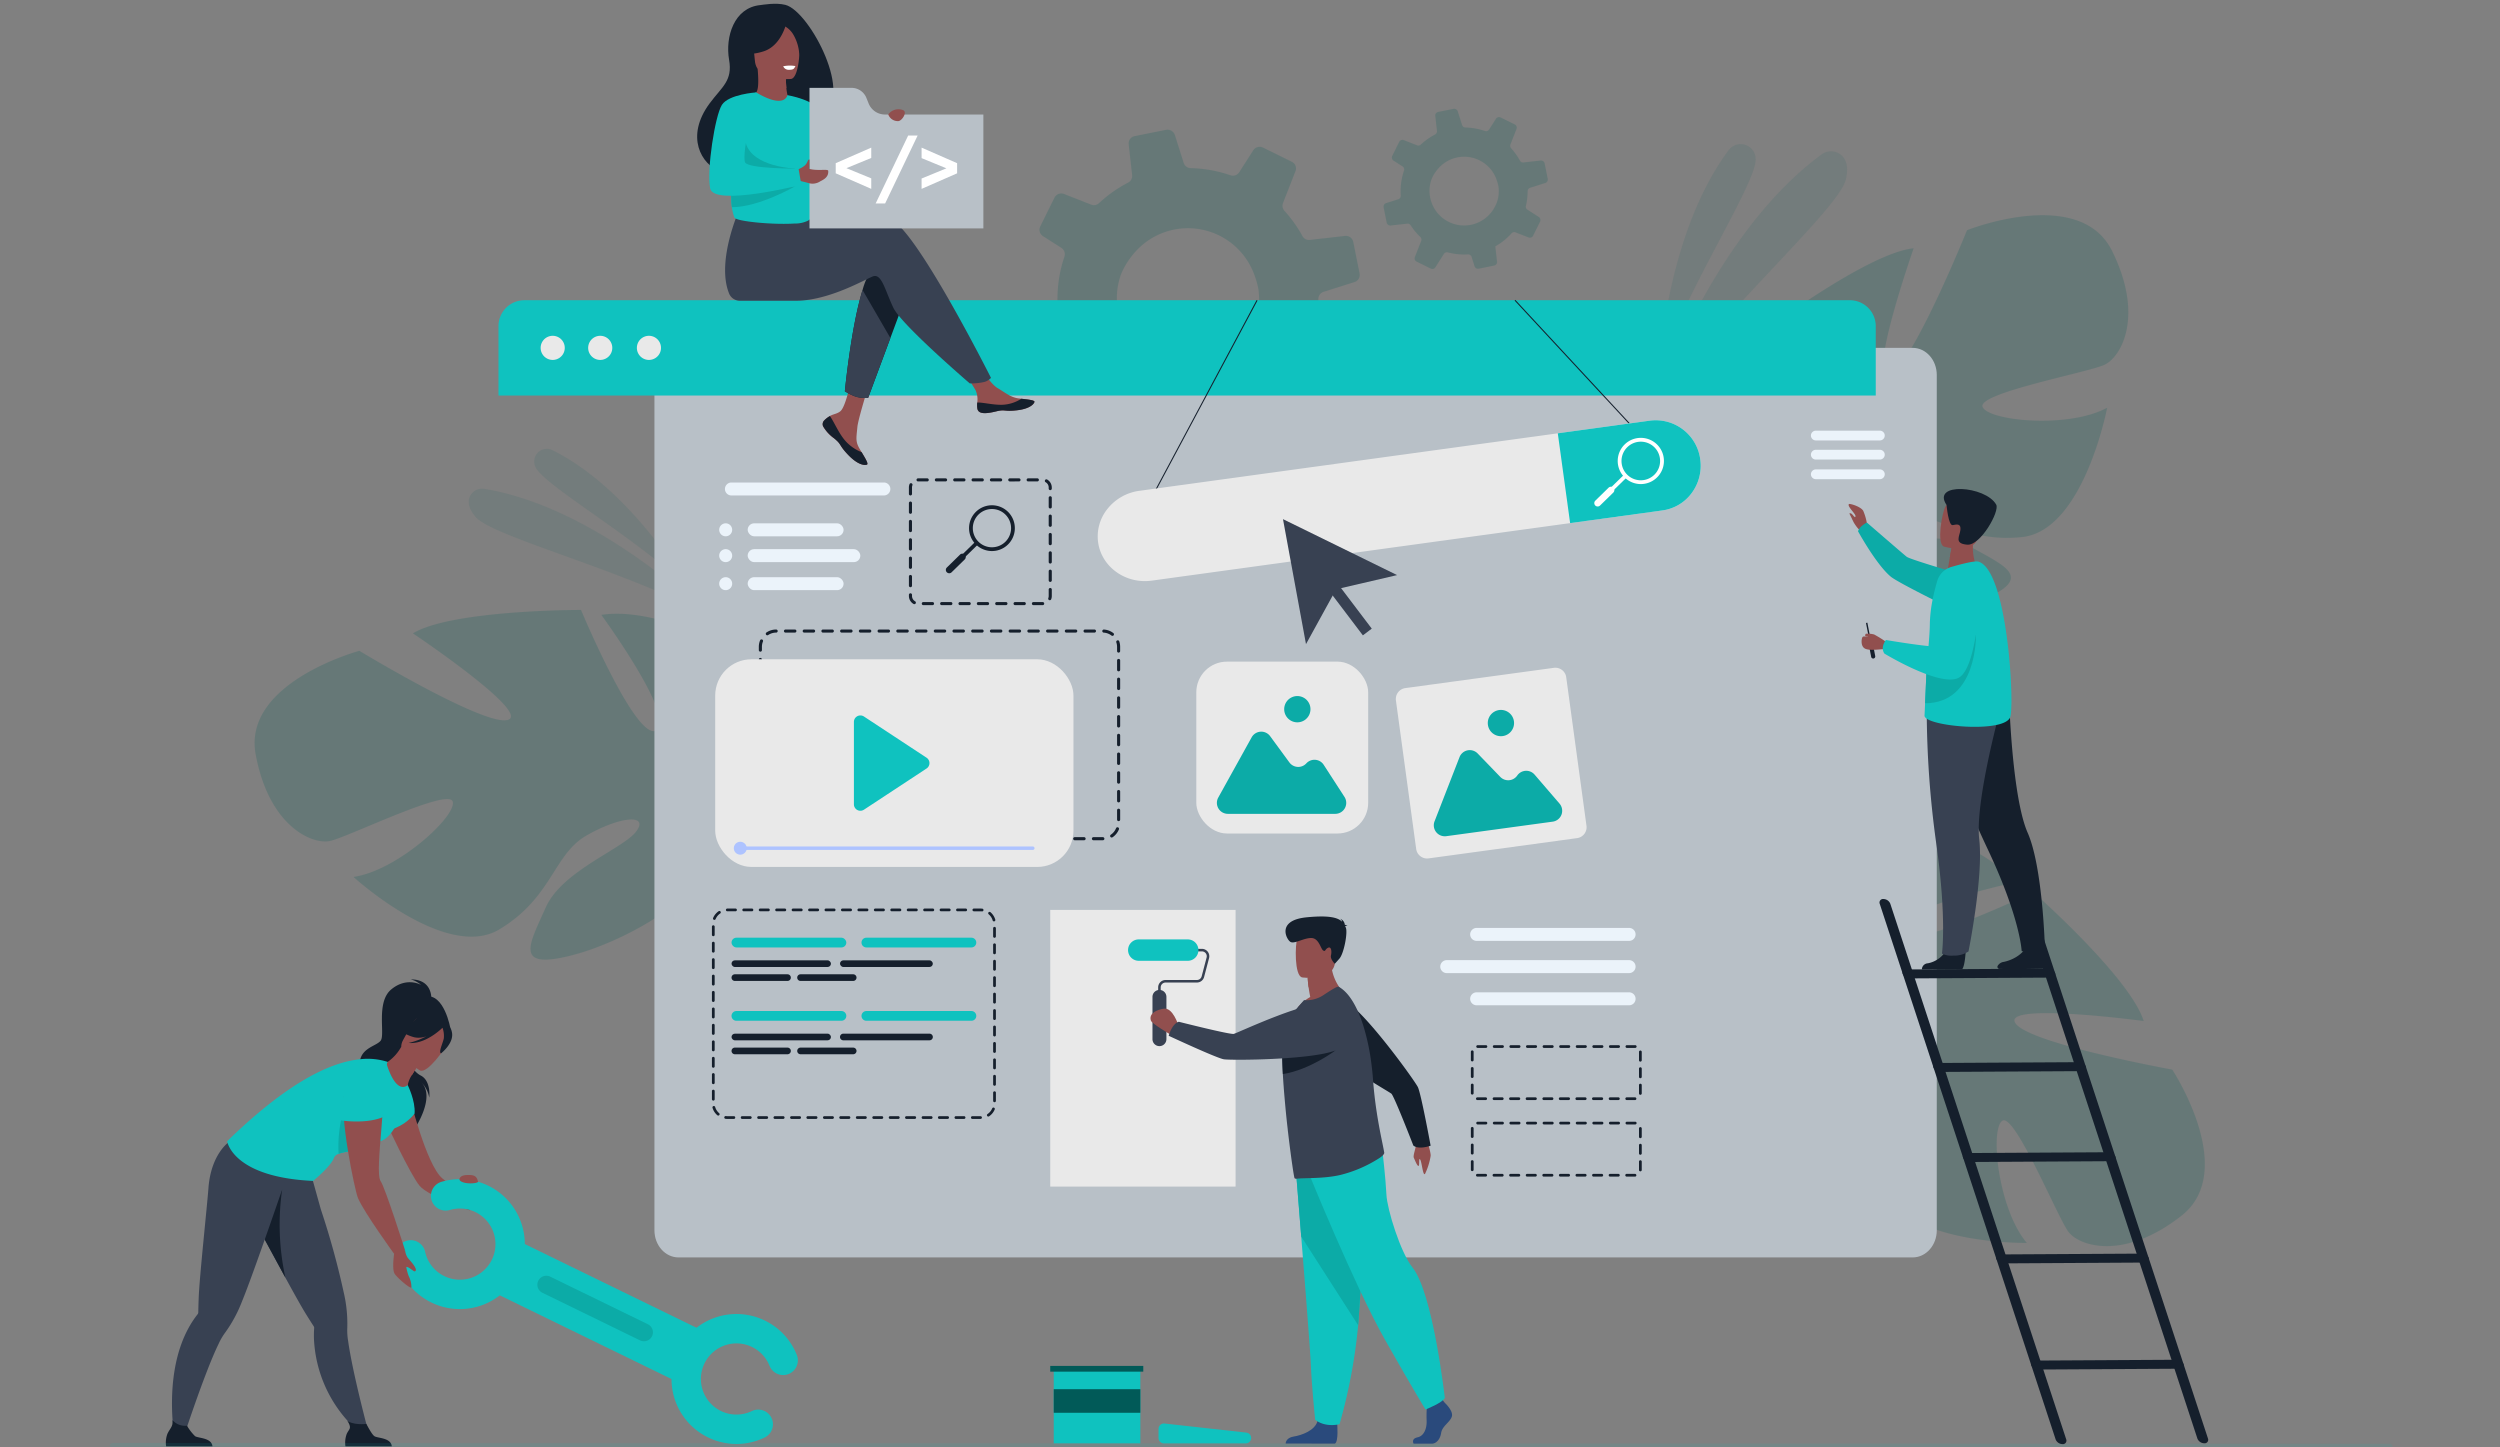 <svg xmlns="http://www.w3.org/2000/svg" xmlns:xlink="http://www.w3.org/1999/xlink" width="660" height="382" viewBox="0 0 660 382">
  <rect x="0" y="0" width="660" height="382" fill="#808080" stroke="none"/>
  <defs>
    <clipPath id="clip-path">
      <rect id="Rectangle_29" data-name="Rectangle 29" width="660" height="382"/>
    </clipPath>
  </defs>
  <g id="Artboard_1" data-name="Artboard – 1" clip-path="url(#clip-path)">
    <g id="Group_4445" data-name="Group 4445" transform="translate(-1514.744 -433.919)">
      <path id="Path_9030" data-name="Path 9030" d="M2220.48,591.038l8.936-1.007a1.992,1.992,0,0,1,1.876.9q.776,1.2,1.663,2.36a33.518,33.518,0,0,0,3.539,3.951,1.965,1.965,0,0,1,.485,2.163l-3.427,8.752a1.93,1.93,0,0,0,.951,2.449l7.7,3.813a1.91,1.91,0,0,0,2.448-.679l4.656-7.295a1.917,1.917,0,0,1,2.146-.83,34.739,34.739,0,0,0,10.9,1.085,1.978,1.978,0,0,1,1.981,1.374l1.578,5.023a2,2,0,0,0,2.272,1.349l8.362-1.691a1.747,1.747,0,0,0,.483-.16,1.919,1.919,0,0,0,1.07-1.958l-.744-6.676-.185-1.627a34.375,34.375,0,0,0,4.055-2.678,34.883,34.883,0,0,0,4.758-4.405,1.917,1.917,0,0,1,2.14-.516l7.046,2.769a1.987,1.987,0,0,0,2.508-.971l2.917-5.886.83-1.689a2.011,2.011,0,0,0-.715-2.592l-6.094-3.9a1.914,1.914,0,0,1-.859-2.087,34.45,34.45,0,0,0,.928-7.317,6.111,6.111,0,0,0,.019-.62,1.079,1.079,0,0,1,.014-.208,1.961,1.961,0,0,1,1.383-1.679l8.15-2.58a1.431,1.431,0,0,0,.265-.1,1.994,1.994,0,0,0,1.075-2.161l-1.673-8.338a1.984,1.984,0,0,0-2.164-1.579l-9.321,1.054a1.918,1.918,0,0,1-1.924-1.009,35.109,35.109,0,0,0-2.918-4.464q-.879-1.145-1.832-2.194a2.02,2.02,0,0,1-.382-2.094l3.292-8.412a1.929,1.929,0,0,0-.94-2.433l-7.622-3.761a2.017,2.017,0,0,0-2.6.721l-3.685,5.771a1.981,1.981,0,0,1-2.3.816A34.664,34.664,0,0,0,2261,537.9a1.968,1.968,0,0,1-1.854-1.385l-2.322-7.346a2.036,2.036,0,0,0-2.331-1.377l-8.309,1.663a1.946,1.946,0,0,0-1.554,2.133l.039.39.868,7.756a1.991,1.991,0,0,1-1.075,2l-.008.006a34.485,34.485,0,0,0-5.155,3.275c-.88.675-1.708,1.385-2.513,2.126a1.952,1.952,0,0,1-2.054.4l-7.152-2.811a2.02,2.02,0,0,0-2.551.98l-3.75,7.589a2.2,2.2,0,0,0-.193.667,2.012,2.012,0,0,0,.9,1.882l4.875,3.1a2.009,2.009,0,0,1,.91,1.751,2.15,2.15,0,0,1-.1.547,34.533,34.533,0,0,0-1.756,13.541,1.944,1.944,0,0,1-1.043,1.864,2.02,2.02,0,0,1-.311.127l-6.6,2.084a1.976,1.976,0,0,0-1.341,2.266l.037.194,1.624,8.129A2.013,2.013,0,0,0,2220.48,591.038Zm57.172-25.376a23.12,23.12,0,0,1,1.213,4.128,18.157,18.157,0,0,1-1.292,9.81c-.135.276-.275.544-.415.813-8.745,16.232-31.665,13-35.439-5.311a18.82,18.82,0,0,1,.672-8.555,12.174,12.174,0,0,1,.684-1.687,21.347,21.347,0,0,1,4.265-5.87,18.628,18.628,0,0,1,30.31,6.672Z" transform="translate(-431.911 -59.594)" fill="#015a58" opacity="0.2"/>
      <path id="Path_9031" data-name="Path 9031" d="M2812.88,600.215c-8.58-17.291-38.282-5.454-38.282-5.454s-14.586,36.139-20.526,38.111,6.438-33.333,6.438-33.333c-12.029,1.2-39.231,21.644-39.231,21.644s9.315,36.931,3.073,37.38-6.58-33.122-6.58-33.122c-10.74,5.7-18.753,21.138-18.753,21.138-9.014,24.348,22.716,34.665,22.716,34.665s2.952,12.868-2.093,29.3h0a44.915,44.915,0,0,0-2.168,8.124l3.114-.619q.133-1.328.365-2.585a.017.017,0,0,1,0-.015.072.072,0,0,1,.007-.037c.117-.523.288-1.269.5-2.179h0c.581-2.051.951-3.555,1.16-4.628a.034.034,0,0,0,0-.01c1.689-6.412,4.282-14.844,6.7-16.986a6.145,6.145,0,0,1-.95-1.3l.95,1.3c7.6,10.362,34.627,6.972,48.869.977s6.938-8.9-2.406-14.106-25.74-.089-31.219-1.771,1.226-5.784,11.275-6.989,16.966,7.71,33.258,6.057,22.5-34.15,22.5-34.15c-10.36,5.62-31.366,3.461-32.884-.2s27.873-9.1,32.214-11.148S2821.46,617.505,2812.88,600.215Z" transform="translate(-740.561 -100.07)" fill="#015a58" opacity="0.2"/>
      <path id="Path_9032" data-name="Path 9032" d="M1650.74,919.92c-3.492-18.984,27.38-27.306,27.38-27.306s33.332,20.193,39.269,18.212S1692.26,888,1692.26,888c10.35-6.245,44.377-6.179,44.377-6.179s14.672,35.149,19.938,31.768S1742,883.126,1742,883.126c12.011-1.876,27.68,5.686,27.68,5.686,21.806,14.091,2.585,41.364,2.585,41.364s5.348,12.071,19.235,22.206h0a44.906,44.906,0,0,1,6.6,5.2l-2.864,1.371q-.9-.984-1.841-1.851a.019.019,0,0,0-.012-.01l-.027-.025c-.408-.349-.991-.843-1.709-1.442h0c-1.694-1.294-2.891-2.276-3.7-3.011l-.007-.007c-5.195-4.121-12.323-9.318-15.545-9.582a6.159,6.159,0,0,0-.016-1.607c.005.513.01,1.047.016,1.607.126,12.85-23.544,26.33-38.539,30.065s-10.886-2.965-6.526-12.735,20.554-15.5,23.932-20.124-4.447-3.9-13.214,1.161-8.962,16.339-23,24.777-38.476-13.858-38.476-13.858c11.661-1.708,27.186-16.024,26.211-19.86s-27.767,9.417-32.471,10.377S1654.23,938.9,1650.74,919.92Z" transform="translate(-68.505 -286.877)" fill="#015a58" opacity="0.2"/>
      <path id="Path_9033" data-name="Path 9033" d="M2828.41,1144.91c15.192-11.908-2.423-38.593-2.423-38.593s-38.347-6.954-41.481-12.371,33.946-.456,33.946-.456c-3.617-11.535-29.15-34.026-29.15-34.026s-34.275,16.612-35.98,10.59,31.1-13.16,31.1-13.16c-7.755-9.362-24.5-14.077-24.5-14.077-25.669-3.889-29.337,29.274-29.337,29.274s-12,5.5-29.12,3.894h0a44.915,44.915,0,0,0-8.394-.476l1.237,2.924c.885-.093,1.754-.151,2.6-.167a.02.02,0,0,1,.016,0h.036c.537.009,1.3.025,2.236.052h.008c2.126.153,3.673.21,4.768.2h.01c6.621.354,15.4,1.183,17.992,3.12a6.152,6.152,0,0,1,1.076-1.193l-1.076,1.193c-8.606,9.542.2,35.321,8.955,48.052s10.119,4.99,13.324-5.217-5.133-25.224-4.6-30.929,5.912.027,9.13,9.624-4.109,18.176.814,33.8,38,15.107,38,15.107c-7.6-9.005-9.75-30.013-6.478-32.241s14.562,25.448,17.45,29.284S2813.21,1156.82,2828.41,1144.91Z" transform="translate(-737.773 -390.023)" fill="#015a58" opacity="0.2"/>
      <g id="Group_4394" data-name="Group 4394" transform="translate(1951.214 471.963)" opacity="0.2">
        <path id="Path_9034" data-name="Path 9034" d="M2685.88,597.823s1.781-35.567,18.407-57.865a3.954,3.954,0,0,1,7.107,2.193q0,.092.008.187C2711.6,548.648,2693.19,576.587,2685.88,597.823Z" transform="translate(-2684.375 -538.377)" fill="#015a58" opacity="0.5"/>
        <path id="Path_9035" data-name="Path 9035" d="M2681.68,611.5s14.976-45.334,44.4-66.954a4.2,4.2,0,0,1,5.749.682c.9,1.136,1.4,2.973.678,5.945C2730.59,559.093,2698.08,587.562,2681.68,611.5Z" transform="translate(-2681.684 -541.799)" fill="#015a58" opacity="0.5"/>
      </g>
      <g id="Group_4395" data-name="Group 4395" transform="translate(1638.493 552.401)" opacity="0.2">
        <path id="Path_9036" data-name="Path 9036" d="M1897.32,799.8s-14.924-26.032-35.929-36.427a3.332,3.332,0,0,0-4.5,4.362c.021.047.043.095.066.143C1859.22,772.69,1883.72,786.641,1897.32,799.8Z" transform="translate(-1839.316 -763.016)" fill="#015a58" opacity="0.5"/>
        <path id="Path_9037" data-name="Path 9037" d="M1871.4,825.807s-28.564-28.327-58.92-33.325a3.535,3.535,0,0,0-4.058,2.708c-.243,1.2.086,2.767,1.761,4.724C1814.65,805.133,1849.94,814.094,1871.4,825.807Z" transform="translate(-1808.349 -781.9)" fill="#015a58" opacity="0.5"/>
      </g>
      <path id="Path_9038" data-name="Path 9038" d="M2283.78,695.756V921.572c0,3.95-2.852,7.155-6.368,7.155h-325.8c-3.516,0-6.368-3.2-6.368-7.155V695.756c0-3.954,2.852-7.155,6.368-7.155h325.8C2280.93,688.6,2283.78,691.8,2283.78,695.756Z" transform="translate(-257.728 -162.846)" fill="#b8c0c7"/>
      <g id="Group_4397" data-name="Group 4397" transform="translate(1646.348 513.179)">
        <path id="Path_9039" data-name="Path 9039" d="M2193.88,660.32v18.312h-363.6V660.32a6.839,6.839,0,0,1,6.841-6.84h349.915a6.839,6.839,0,0,1,6.844,6.84Z" transform="translate(-1830.286 -653.48)" fill="#0fc2bf"/>
        <g id="Group_4396" data-name="Group 4396" transform="translate(11.123 9.392)">
          <path id="Path_9040" data-name="Path 9040" d="M1861.35,682.892a3.184,3.184,0,1,1,3.184,3.184,3.184,3.184,0,0,1-3.184-3.184Z" transform="translate(-1861.348 -679.708)" fill="#e9e9e9"/>
          <path id="Path_9041" data-name="Path 9041" d="M1896.39,682.892a3.184,3.184,0,1,1,3.184,3.184A3.184,3.184,0,0,1,1896.39,682.892Z" transform="translate(-1883.841 -679.708)" fill="#e9e9e9"/>
          <path id="Path_9042" data-name="Path 9042" d="M1932.31,682.892a3.184,3.184,0,1,1,3.184,3.184A3.184,3.184,0,0,1,1932.31,682.892Z" transform="translate(-1906.901 -679.708)" fill="#e9e9e9"/>
        </g>
      </g>
      <path id="Path_9043" data-name="Path 9043" d="M2484.71,543.14l4.352-.49a.97.97,0,0,1,.913.437q.379.586.811,1.15a16.3,16.3,0,0,0,1.723,1.924.958.958,0,0,1,.237,1.053l-1.67,4.262a.94.94,0,0,0,.464,1.192l3.75,1.857a.93.93,0,0,0,1.192-.331l2.267-3.553a.934.934,0,0,1,1.045-.4,16.912,16.912,0,0,0,5.308.529.964.964,0,0,1,.965.669l.768,2.446a.972.972,0,0,0,1.106.657l4.073-.824a.85.85,0,0,0,.235-.078.934.934,0,0,0,.522-.954l-.363-3.251-.09-.792a16.716,16.716,0,0,0,1.975-1.3,16.981,16.981,0,0,0,2.317-2.146.932.932,0,0,1,1.042-.251l3.431,1.348a.966.966,0,0,0,1.221-.473l1.421-2.866.405-.822a.982.982,0,0,0-.348-1.263l-2.968-1.9a.932.932,0,0,1-.418-1.016,16.833,16.833,0,0,0,.453-3.563,3,3,0,0,0,.009-.3.508.508,0,0,1,.007-.1.955.955,0,0,1,.673-.818l3.969-1.256a.659.659,0,0,0,.129-.051.97.97,0,0,0,.524-1.052l-.815-4.061a.965.965,0,0,0-1.054-.77l-4.54.513a.934.934,0,0,1-.937-.492,17.048,17.048,0,0,0-1.421-2.174q-.427-.557-.892-1.068a.984.984,0,0,1-.186-1.019l1.6-4.1a.94.94,0,0,0-.458-1.185l-3.712-1.832a.982.982,0,0,0-1.267.351l-1.795,2.811a.965.965,0,0,1-1.123.4,16.881,16.881,0,0,0-5.121-.92.958.958,0,0,1-.9-.674l-1.13-3.578a.992.992,0,0,0-1.135-.671l-4.047.81a.948.948,0,0,0-.757,1.039l.019.19.423,3.777a.969.969,0,0,1-.524.974h0a16.771,16.771,0,0,0-2.51,1.6c-.428.329-.832.674-1.224,1.035a.95.95,0,0,1-1,.2l-3.484-1.369a.984.984,0,0,0-1.242.477l-1.826,3.7a1.072,1.072,0,0,0-.094.325.978.978,0,0,0,.438.916l2.375,1.509a.977.977,0,0,1,.443.853,1.049,1.049,0,0,1-.048.266,16.813,16.813,0,0,0-.854,6.595.948.948,0,0,1-.509.908.959.959,0,0,1-.151.062l-3.215,1.015a.963.963,0,0,0-.653,1.1l.018.094.791,3.959a.98.98,0,0,0,1.067.76Zm27.843-12.358a11.233,11.233,0,0,1,.591,2.01,8.843,8.843,0,0,1-.629,4.777c-.065.134-.134.265-.2.4a9.137,9.137,0,0,1-16.932-6.753,6,6,0,0,1,.333-.822,10.38,10.38,0,0,1,2.077-2.858,9.072,9.072,0,0,1,14.767,3.246Z" transform="translate(-602.812 -49.687)" fill="#015a58" opacity="0.2"/>
      <g id="Group_4401" data-name="Group 4401" transform="translate(1558.525 692.481)">
        <path id="Path_9044" data-name="Path 9044" d="M1746.83,1159.5s.485-5.285-5.42-5.285a6.939,6.939,0,0,1,2.715,1.456s-3.766-2.211-7.864,1.186-1.552,11.918-2.8,13.535-6.1,1.941-5.506,7.172,15.4,11.782,14.452,16.109c0,0,5.8-8.531,1.654-12.425a7.691,7.691,0,0,1,2.229,4.17s.549-4.422-2.265-5.836c-2.49-1.251-4.53-5.829-4.314-6.647S1746.83,1159.5,1746.83,1159.5Z" transform="translate(-1676.747 -1154.216)" fill="#151f2c"/>
        <path id="Path_9045" data-name="Path 9045" d="M1753.31,1239.83s4.411,18.249,8.741,21.9c2.6,2.193,10.341,7.225,10.341,7.225l-3.219,1.168s-10.734-3.625-13.137-6.45-8.983-16.984-8.983-16.984Z" transform="translate(-1689.036 -1209.176)" fill="#914f4e"/>
        <path id="Path_9046" data-name="Path 9046" d="M1643.82,1298.44l.121.215c.965,1.677,3.18,5.788,5.619,10.287,1.154,2.134,2.361,4.356,3.508,6.447,1.974,3.608,3.771,6.821,4.819,8.519,1.066,1.727,1.85,2.94,2.168,3.425h0a.8.8,0,0,1,.1.5,26.228,26.228,0,0,0,.07,4.524,34.706,34.706,0,0,0,11.341,22.48l2.934.434s-4.152-15.385-5.376-24.083a16.7,16.7,0,0,1-.224-3.448,36.011,36.011,0,0,0-.947-9.413,210.855,210.855,0,0,0-6-21.788c-.137-.426-4.264-15.354-4.264-15.354-3.464,3.027-16.1,4.277-16.1,4.277S1639.45,1290.68,1643.82,1298.44Z" transform="translate(-1620.999 -1235.725)" fill="#384152"/>
        <path id="Path_9047" data-name="Path 9047" d="M1729.56,1486.24h-12.247a6.723,6.723,0,0,1,.346-3.282c.613-1.359,1.487-1.4.112-3.532.778.8,3.28,1.133,5.05.894.217.352,1.4,2.711,2.123,3.232C1725.75,1484.13,1729.32,1483.92,1729.56,1486.24Z" transform="translate(-1669.902 -1362.976)" fill="#151f2c"/>
        <path id="Path_9048" data-name="Path 9048" d="M1648.75,1316.42l.121.214c.965,1.678,6.186,11.319,8.625,15.818a65.224,65.224,0,0,1-.861-23.254Z" transform="translate(-1625.929 -1253.704)" fill="#151f2c"/>
        <path id="Path_9049" data-name="Path 9049" d="M1758.97,1166.74c.08-.322-7,3.2-7.354,3.6-3.318,3.68-2.372,8.484-.474,8.53,1.218.03.982,2.054.982,2.054l13.565-5.739S1764.06,1165.66,1758.97,1166.74Z" transform="translate(-1690.555 -1162.203)" fill="#151f2c"/>
        <path id="Path_9050" data-name="Path 9050" d="M1750.57,1232.18s2.065,4.124,1.807,7.47c0,0-2.489,3.929-8.945,4.924C1743.43,1244.57,1748.98,1232.18,1750.57,1232.18Z" transform="translate(-1686.708 -1204.263)" fill="#0fc2bf"/>
        <path id="Path_9051" data-name="Path 9051" d="M1620.3,1281.8l.042-2.291c-4.564.575-15.736-5.454-15.736-5.454s-4.775,3.175-5.428,12.245c-.319,4.426-2.338,23.147-2.561,28.737-.082,2.026-.109,3.472-.118,4.05v.005a.8.8,0,0,1-.194.472,26.158,26.158,0,0,0-2.473,3.791c-6.964,12.957-3.322,30.563-3.322,30.563l1.617-.411s5.888-18.252,9.737-26.147a16.516,16.516,0,0,1,1.743-2.983,36.012,36.012,0,0,0,4.477-8.334C1610.93,1309.25,1620.3,1281.8,1620.3,1281.8Z" transform="translate(-1587.935 -1231.143)" fill="#384152"/>
        <path id="Path_9052" data-name="Path 9052" d="M1597.34,1486.08h-12.247a6.725,6.725,0,0,1,.346-3.283c.613-1.359,1.573-1.977,1.343-3.62a4.41,4.41,0,0,0,3.817,1.46,13.43,13.43,0,0,0,2.125,2.755C1593.52,1483.97,1597.09,1483.77,1597.34,1486.08Z" transform="translate(-1585.025 -1362.818)" fill="#151f2c"/>
        <path id="Path_9053" data-name="Path 9053" d="M1669.93,1234.76c-1.645.281.268,1.589-1.994,1.834-3.22.352-6.546.592-8.287,1.287a1.872,1.872,0,0,0-1.193.966c-.755,2.271-5.536,6.172-5.536,6.172-21.326-.971-22.7-10.476-22.7-10.476,13.841-13.442,25.616-20.77,35.348-21.676a17.312,17.312,0,0,1,7.059.742c3.4,1.516,5.269,6.127,5.269,6.127S1676.18,1233.7,1669.93,1234.76Z" transform="translate(-1614.037 -1191.819)" fill="#0fc2bf"/>
        <path id="Path_9054" data-name="Path 9054" d="M1720.57,1248.16c-3.22.352-6.546.592-8.287,1.287a33.959,33.959,0,0,1,4.307-18.637S1719.86,1244.13,1720.57,1248.16Z" transform="translate(-1666.67 -1203.383)" fill="#0caba7"/>
        <path id="Path_9055" data-name="Path 9055" d="M1748.06,1208.77c.609,1.907,2.638,7.341,5.451,5.25a6.94,6.94,0,0,1,1.193-2.782c.891-1.531,1.951-3.094,1.951-3.094l-4.583-4.016-.274-.24a11.675,11.675,0,0,1-3.41,3.871A.916.916,0,0,0,1748.06,1208.77Z" transform="translate(-1689.655 -1186.098)" fill="#914f4e"/>
        <path id="Path_9056" data-name="Path 9056" d="M1763.77,1208.57s-1.06,1.561-1.95,3.093c-2.849-1.756-2.852-5.284-2.632-7.111Z" transform="translate(-1696.772 -1186.528)" fill="#914f4e"/>
        <path id="Path_9057" data-name="Path 9057" d="M1763.56,1195.9s-6.918-3.849-4.454-8.12,3.23-7.644,7.751-5.367,4.431,4.4,3.956,6.023S1765.42,1196.79,1763.56,1195.9Z" transform="translate(-1696.431 -1171.844)" fill="#914f4e"/>
        <path id="Path_9058" data-name="Path 9058" d="M1770.68,1184.91c-.317-1.9-1.28-2.078-1.952-1.951a5.533,5.533,0,0,0-6.728-2.576,9.417,9.417,0,0,1-5.453,3.274s.8,1.494,4.11,2.419a5.658,5.658,0,0,0,3.263-.26,18.489,18.489,0,0,1-4.695,1.769c4.359.4,8.505-3.586,8.936-4.012a6.2,6.2,0,0,1,.343,2.856c-.287,1.284-1.427,3.611-.731,3.911C1767.77,1190.34,1771.15,1187.75,1770.68,1184.91Z" transform="translate(-1695.127 -1170.807)" fill="#151f2c"/>
        <g id="Group_4400" data-name="Group 4400" transform="translate(60.784 52.738)">
          <rect id="Rectangle_456" data-name="Rectangle 456" width="57.424" height="15.06" transform="translate(32.072 16.2) rotate(25.99)" fill="#0fc2bf"/>
          <g id="Group_4398" data-name="Group 4398">
            <path id="Path_9059" data-name="Path 9059" d="M1764.1,1334.06a17.067,17.067,0,0,1-9.237-11.743,3.878,3.878,0,0,1,7.576-1.665,9.394,9.394,0,1,0,6.519-11.017,3.878,3.878,0,0,1-2.2-7.438,17.149,17.149,0,1,1-2.661,31.863Z" transform="translate(-1754.775 -1301.497)" fill="#0fc2bf"/>
          </g>
          <g id="Group_4399" data-name="Group 4399" transform="translate(72.716 35.603)">
            <path id="Path_9060" data-name="Path 9060" d="M1967.48,1433.49a17.15,17.15,0,1,1,23.463-21.722,3.878,3.878,0,0,1-7.213,2.85,9.393,9.393,0,1,0-4.664,11.922,3.878,3.878,0,0,1,3.354,6.994,17.067,17.067,0,0,1-14.94-.044Z" transform="translate(-1957.847 -1400.926)" fill="#0fc2bf"/>
          </g>
          <path id="Rectangle_457" data-name="Rectangle 457" d="M2.366,0h0A2.366,2.366,0,0,1,4.732,2.366V31.04a2.366,2.366,0,0,1-2.366,2.366h0A2.366,2.366,0,0,1,0,31.04V2.366A2.366,2.366,0,0,1,2.366,0Z" transform="translate(36.502 28.955) rotate(-64.01)" fill="#0caba7"/>
        </g>
        <path id="Path_9061" data-name="Path 9061" d="M1755.81,1353.41a4.579,4.579,0,0,0,.694,1.955c.545.666,2.13,2.276,2.158,3.219,0,0-.08.419-.42.342s-1.52-1.245-2.126-1.162a11.747,11.747,0,0,0,.644,2.422,6.638,6.638,0,0,1,.718,3c-.192.459-3.4-2.214-4.371-3.52s-.015-6.607-.015-6.607Z" transform="translate(-1692.639 -1281.857)" fill="#914f4e"/>
        <path id="Path_9062" data-name="Path 9062" d="M1725.67,1225.76s-8.1-.442-9.538,4.642,2.7,25.38,3.592,27.475c1.624,3.813,9.529,14.7,9.529,14.7l2.907-.885s-5.271-16.628-6.448-18.273C1723.87,1250.84,1728.1,1227.97,1725.67,1225.76Z" transform="translate(-1668.994 -1200.138)" fill="#914f4e"/>
        <path id="Path_9063" data-name="Path 9063" d="M1712.21,1234.51c.021.119,7.664,1.406,12.444-1.02,0,0,3.994-12.51-1.713-11.912s-9.086,2.4-9.23,5.128a52.6,52.6,0,0,1-1.5,7.8Z" transform="translate(-1666.67 -1197.445)" fill="#0fc2bf"/>
        <path id="Path_9064" data-name="Path 9064" d="M1803.36,1298.42a3.174,3.174,0,0,0-1.342.339c-.442.341-.938.933.052,1.426,1.484.739,4.452.411,4.336-.034C1806.05,1298.74,1805.51,1298.32,1803.36,1298.42Z" transform="translate(-1723.984 -1246.773)" fill="#914f4e"/>
      </g>
      <g id="Group_4404" data-name="Group 4404" transform="translate(1698.793 434.915)">
        <path id="Path_9065" data-name="Path 9065" d="M2069.64,719.974a1.385,1.385,0,0,0-.247,1.482.01.01,0,0,0,0,.007,9.2,9.2,0,0,0,2.91,3.192c.175.142.331.27.467.39.035.031.071.063.1.094l.081.073c1.279,1.179.8,1.449,3.1,3.841,2.62,2.726,4.424,2.775,4.937,2.527.434-.212-.448-1.657-1.425-3.282-.048-.078-.094-.157-.143-.237-.13-.216-.26-.435-.389-.652-1.146-1.955-.851-2.874-.58-5.784.221-2.365,3.679-13.213,3.679-13.213l-5.021-.865s-1.512,8.638-3.178,9.969c-.89.709-1.887.718-2.744,1.244q-.091.055-.178.112a6.582,6.582,0,0,0-1.369,1.1Z" transform="translate(-2036.147 -609.922)" fill="#914f4e"/>
        <path id="Path_9066" data-name="Path 9066" d="M2069.64,740.075a1.385,1.385,0,0,0-.247,1.482.01.01,0,0,0,0,.007,10.662,10.662,0,0,0,2.915,3.182c.173.144.326.276.462.4.035.031.071.063.1.094l.081.073c1.279,1.179.8,1.449,3.1,3.842,2.62,2.726,4.424,2.775,4.937,2.527.434-.212-.448-1.657-1.425-3.282a11.162,11.162,0,0,1-4.671-3.441c-1.578-2.013-2.63-4.6-3.7-6.1-.061.036-.12.074-.178.112a6.574,6.574,0,0,0-1.374,1.1Z" transform="translate(-2036.147 -630.024)" fill="#151f2c"/>
        <path id="Path_9067" data-name="Path 9067" d="M2176.14,714.1c.31,1.55,2.519,1.291,4.988.688s1.882.113,5.4-.275,4.576-1.7,4.684-2.221c.1-.463-1.64-.627-3.5-.841-.234-.026-.47-.056-.7-.085-2.1-.263-3.641-1.62-5.55-2.734-1.809-1.055-4.507-5.354-4.507-5.354l-4.818.382s2.528,3.839,3.506,5.509a5.825,5.825,0,0,1,.473,3.283,6.179,6.179,0,0,0,.029,1.648Z" transform="translate(-2102.166 -607.183)" fill="#914f4e"/>
        <path id="Path_9068" data-name="Path 9068" d="M2188.2,729.438c2.468-.6,1.882.114,5.394-.275s4.577-1.7,4.685-2.221c.1-.463-1.64-.627-3.5-.841l-.017.035a9.9,9.9,0,0,1-5.031,1.564c-2.384.058-4.907-.625-6.553-.6a6.179,6.179,0,0,0,.037,1.648C2183.52,730.3,2185.73,730.041,2188.2,729.438Z" transform="translate(-2109.232 -621.834)" fill="#151f2c"/>
        <path id="Path_9069" data-name="Path 9069" d="M2102.16,633.631l-4.5,12.118-5.88,15.823a9.524,9.524,0,0,1-3.123-.285,13.552,13.552,0,0,1-3.021-1.471s1.633-16.989,4.678-26.741a17.352,17.352,0,0,1,2.62-5.668C2097.65,621.827,2102.16,633.631,2102.16,633.631Z" transform="translate(-2046.641 -557.518)" fill="#151f2c"/>
        <path id="Path_9070" data-name="Path 9070" d="M2040.91,589.39c-2.95-.952-11.365.27-19.818,1.925l-1.77-2.919-18.258-1.426s-6.025,13.361-2.727,21.874a3.087,3.087,0,0,0,3.091,2.08h.266s10.867-.006,14.4-.006c9.08,0,19.216-6.242,20.528-6.5,2.146-.429,3,3.863,5.151,8.37s20.175,19.96,20.175,19.96a15.862,15.862,0,0,0,3.916-.4,3.858,3.858,0,0,0,1.681-1.061S2047.56,591.536,2040.91,589.39Z" transform="translate(-1989.973 -532.523)" fill="#384152"/>
        <path id="Path_9071" data-name="Path 9071" d="M2000.05,435.207c-2.559-.659-6.06,0-6.641.054-6.947.684-9.281,8.434-8.23,14.446.97,5.549-1.844,7.084-5.106,11.466-6.54,8.788-2.266,16.2,2.9,18.107,3.1,1.146,7.4-1.745,7.4-1.745.078.031,13.508-8.8,19.013-13.776C2018.54,460.173,2006.57,436.884,2000.05,435.207Z" transform="translate(-1976.749 -434.915)" fill="#151f2c"/>
        <path id="Path_9072" data-name="Path 9072" d="M2027.89,491.415c.182.643-2.856,1.825-5.176,1.39-2.182-.407-4.628-2.962-4.124-3.2.836-.4,1.4-1.384.94-6.72l.415.047,6.982.8s.021,2.175.183,4.212a13.781,13.781,0,0,0,.78,3.471Z" transform="translate(-2003.564 -465.707)" fill="#914f4e"/>
        <path id="Path_9073" data-name="Path 9073" d="M2029.48,483.813s.021,2.175.183,4.212c-3.853.207-6.173-3.134-7.165-5.009Z" transform="translate(-2006.114 -465.792)" fill="#914f4e"/>
        <path id="Path_9074" data-name="Path 9074" d="M2027.95,463.213s-9.084.9-9.555-4.77-1.961-9.366,3.82-10.177,7.088,1.257,7.7,3.11S2030.3,462.834,2027.95,463.213Z" transform="translate(-2003.147 -443.369)" fill="#914f4e"/>
        <path id="Path_9075" data-name="Path 9075" d="M2022.15,444.485s-1.144,6.921-6.317,8.564c-3.774,1.2-5.484.408-5.484.408a15.381,15.381,0,0,0,2.463-5.759,2.769,2.769,0,0,1,1.848-2.114C2017.34,444.7,2020.59,442.29,2022.15,444.485Z" transform="translate(-1998.315 -440.483)" fill="#151f2c"/>
        <path id="Path_9076" data-name="Path 9076" d="M2038.52,447.372a6.01,6.01,0,0,1,3.229,2.59,11.592,11.592,0,0,1,1.625,5.6s1.59-6.406-.728-8.789C2040.19,444.244,2038.52,447.372,2038.52,447.372Z" transform="translate(-2016.402 -441.893)" fill="#151f2c"/>
        <path id="Path_9077" data-name="Path 9077" d="M1997.5,521.172q.243,1.032.413,1.9c.185.942.312,1.755.4,2.471.277,2.234.194,3.558.382,5.007a12.479,12.479,0,0,0,.679,2.726c.376,1.038,10.247,1.963,15.864,1.59a7.7,7.7,0,0,0,3.624-.784c2-1.74,1.8,2.087,2.079-16.225.133-8.932-7.579-16.887-7.579-16.887s-.616,3.816-8.264-.726c-.272-.159-3.284,4.3-6.183,9.794C1995.72,516.111,1996.6,517.394,1997.5,521.172Z" transform="translate(-1989.535 -476.852)" fill="#0fc2bf"/>
        <path id="Path_9078" data-name="Path 9078" d="M2097.65,658.595l-5.88,15.823a9.523,9.523,0,0,1-3.123-.285,13.56,13.56,0,0,1-3.021-1.471s1.633-16.989,4.678-26.741Z" transform="translate(-2046.641 -570.364)" fill="#384152"/>
        <path id="Path_9079" data-name="Path 9079" d="M2043.3,502.28s7.87,1.334,8.794,4.723,7.309,22.338,7.309,22.338-4.947,1.688-6.8-.16-6.431-17.147-6.431-17.147Z" transform="translate(-2019.471 -478.158)" fill="#0fc2bf"/>
        <path id="Path_9080" data-name="Path 9080" d="M2040.17,480.669a1.562,1.562,0,0,0,1.386.931c1.006,0,1.278-.15,1.468-.363a3.151,3.151,0,0,0,.379-.623,8.539,8.539,0,0,0-3.233.055Z" transform="translate(-2017.457 -464.166)" fill="#fff"/>
        <path id="Path_9081" data-name="Path 9081" d="M2001.27,569.992c.277,2.234.194,3.558.382,5.007,7.146.023,16.7-5.518,16.7-5.518Z" transform="translate(-1992.492 -521.295)" fill="#0caba7"/>
        <path id="Path_9082" data-name="Path 9082" d="M2017.82,539.991s-11.132-.332-13.008-6.659c-2.062-6.951-4.37,2.859-4.37,2.859l1.229,6.261h12.213Z" transform="translate(-1991.959 -496.493)" fill="#0caba7"/>
        <g id="Group_4403" data-name="Group 4403" transform="translate(29.652 22.196)">
          <path id="Path_9083" data-name="Path 9083" d="M2075.18,501.036l-.6-1.49a4.225,4.225,0,0,0-3.918-2.643h-11.1V534h45.905V503.945H2079.49a4.649,4.649,0,0,1-4.31-2.909Z" transform="translate(-2059.558 -496.903)" fill="#b8c0c7"/>
          <g id="Group_4402" data-name="Group 4402" transform="translate(6.924 12.581)">
            <path id="Path_9084" data-name="Path 9084" d="M2078.9,547.753v-2.675l9.38-4.109V543.7l-6.551,2.694,6.551,2.694v2.771Z" transform="translate(-2078.896 -537.771)" fill="#fff"/>
            <path id="Path_9085" data-name="Path 9085" d="M2116.93,532.038h2.5l-8.586,17.948h-2.5Z" transform="translate(-2097.797 -532.038)" fill="#fff"/>
            <path id="Path_9086" data-name="Path 9086" d="M2151.6,545.078v2.675l-9.38,4.109v-2.733l6.551-2.694-6.551-2.694v-2.772Z" transform="translate(-2119.547 -537.771)" fill="#fff"/>
          </g>
        </g>
        <path id="Path_9087" data-name="Path 9087" d="M2048.97,553.578l.806-1.264a6.468,6.468,0,0,0,1.531-.835c1.063-.747.923-1.865,1.454-1.747l.007,2.458-.058.008c2.281.609,4.949-.053,5,.515.147,1.563-1.062,2.266-2.074,2.755a3.672,3.672,0,0,1-3.056.5c-1.024-.318-2.634-.642-2.634-.642Z" transform="translate(-2023.11 -508.613)" fill="#914f4e"/>
        <path id="Path_9088" data-name="Path 9088" d="M1998.06,500.261s-7.226.473-9.033,3.291-4.047,17.127-3.107,22.041,24.08-.94,24.08-.94l-.738-4.264s-13.355.077-14.116-1.662C1994.13,516.415,1998.06,500.261,1998.06,500.261Z" transform="translate(-1982.493 -476.862)" fill="#0fc2bf"/>
        <path id="Path_9089" data-name="Path 9089" d="M2117.63,514.044a2.69,2.69,0,0,0,2.728,1.751c1.023-.205,2.353-2.408,1.184-2.893a3.324,3.324,0,0,0-3.912,1.142Z" transform="translate(-2067.18 -484.822)" fill="#914f4e"/>
      </g>
      <g id="Group_4410" data-name="Group 4410" transform="translate(1804.532 513.085)">
        <g id="Group_4405" data-name="Group 4405" transform="translate(15.113 0.032)">
          <rect id="Rectangle_458" data-name="Rectangle 458" width="56.991" height="0.275" transform="matrix(0.471, -0.882, 0.882, 0.471, 0, 50.277)" fill="#151f2c"/>
        </g>
        <g id="Group_4406" data-name="Group 4406" transform="translate(110.062)">
          <rect id="Rectangle_459" data-name="Rectangle 459" width="0.275" height="44.379" transform="matrix(0.733, -0.68, 0.68, 0.733, 0, 0.187)" fill="#151f2c"/>
        </g>
        <g id="Group_4409" data-name="Group 4409" transform="translate(0 31.773)">
          <path id="Path_9090" data-name="Path 9090" d="M2431.13,752.32a12.069,12.069,0,0,1-2.251,8.84,11.51,11.51,0,0,1-7.7,4.6L2286.3,784.3c-6.884.946-13.249-3.615-14.145-10.134a11.614,11.614,0,0,1,2.527-8.877,12.947,12.947,0,0,1,8.361-4.7l134.88-18.533a11.862,11.862,0,0,1,13.206,10.264Z" transform="translate(-2272.045 -741.952)" fill="#e9e9e9"/>
          <path id="Path_9091" data-name="Path 9091" d="M2648.88,752.32a12.071,12.071,0,0,1-2.251,8.84,11.51,11.51,0,0,1-7.7,4.6l-24.407,3.354-3.258-23.707,24.407-3.354a11.862,11.862,0,0,1,13.209,10.267Z" transform="translate(-2489.797 -741.952)" fill="#0fc2bf"/>
          <g id="Group_4408" data-name="Group 4408" transform="translate(131.103 4.664)">
            <g id="Group_4407" data-name="Group 4407" transform="translate(6.184)">
              <path id="Path_9092" data-name="Path 9092" d="M2662.38,767.114a6.173,6.173,0,0,1-.913.057,6.1,6.1,0,0,1-4.191-10.459h0a6.1,6.1,0,1,1,5.1,10.4Zm-4.4-9.684a5.094,5.094,0,1,0,7.2.083A5.094,5.094,0,0,0,2657.98,757.43Z" transform="translate(-2655.442 -754.978)" fill="#fff"/>
            </g>
            <rect id="Rectangle_460" data-name="Rectangle 460" width="1.004" height="8.322" transform="matrix(0.699, 0.715, -0.715, 0.699, 7.925, 9.647)" fill="#fff"/>
            <path id="Path_9093" data-name="Path 9093" d="M2638.43,795.937h0a.9.9,0,0,1,.015-1.268l3.5-3.425a.9.9,0,0,1,1.268.015h0a.9.9,0,0,1-.014,1.268l-3.506,3.425a.9.9,0,0,1-1.268-.015Z" transform="translate(-2638.173 -778.094)" fill="#fff"/>
          </g>
        </g>
      </g>
      <g id="Group_4413" data-name="Group 4413" transform="translate(1707.867 681.472)">
        <rect id="Rectangle_461" data-name="Rectangle 461" width="30.304" height="2.571" rx="1.286" fill="#0fc2bf"/>
        <g id="Group_4412" data-name="Group 4412" transform="translate(0 5.978)">
          <path id="Path_9094" data-name="Path 9094" d="M2016.87,1152.2h-13.9a.877.877,0,0,1-.877-.878h0a.877.877,0,0,1,.877-.877h13.9a.877.877,0,0,1,.877.877h0a.878.878,0,0,1-.877.878Z" transform="translate(-2002.09 -1146.762)" fill="#151f2c"/>
          <g id="Group_4411" data-name="Group 4411">
            <rect id="Rectangle_462" data-name="Rectangle 462" width="26.245" height="1.754" rx="0.877" fill="#151f2c"/>
            <rect id="Rectangle_463" data-name="Rectangle 463" width="24.507" height="1.754" rx="0.877" transform="translate(28.637)" fill="#151f2c"/>
            <path id="Path_9095" data-name="Path 9095" d="M2065.3,1152.2h-13.9a.877.877,0,0,1-.877-.878h0a.877.877,0,0,1,.877-.877h13.9a.877.877,0,0,1,.877.877h0a.877.877,0,0,1-.877.878Z" transform="translate(-2033.18 -1146.762)" fill="#151f2c"/>
          </g>
        </g>
        <path id="Rectangle_464" data-name="Rectangle 464" d="M1.286,0H29.018A1.285,1.285,0,0,1,30.3,1.285h0a1.286,1.286,0,0,1-1.286,1.286H1.286A1.286,1.286,0,0,1,0,1.286H0A1.286,1.286,0,0,1,1.286,0Z" transform="translate(34.314)" fill="#0fc2bf"/>
      </g>
      <g id="Group_4416" data-name="Group 4416" transform="translate(1707.867 700.83)">
        <path id="Rectangle_465" data-name="Rectangle 465" d="M1.285,0H29.018A1.285,1.285,0,0,1,30.3,1.285h0A1.285,1.285,0,0,1,29.015,2.57H1.285A1.285,1.285,0,0,1,0,1.286H0A1.285,1.285,0,0,1,1.285,0Z" fill="#0fc2bf"/>
        <g id="Group_4415" data-name="Group 4415" transform="translate(0 5.977)">
          <path id="Path_9096" data-name="Path 9096" d="M2016.87,1206.26h-13.9a.878.878,0,0,1-.877-.878h0a.877.877,0,0,1,.877-.877h13.9a.877.877,0,0,1,.877.877h0a.878.878,0,0,1-.877.878Z" transform="translate(-2002.09 -1200.823)" fill="#151f2c"/>
          <g id="Group_4414" data-name="Group 4414">
            <rect id="Rectangle_466" data-name="Rectangle 466" width="26.245" height="1.755" rx="0.877" fill="#151f2c"/>
            <path id="Rectangle_467" data-name="Rectangle 467" d="M.877,0H23.63a.877.877,0,0,1,.877.877h0a.877.877,0,0,1-.877.877H.877A.877.877,0,0,1,0,.877H0A.877.877,0,0,1,.877,0Z" transform="translate(28.637)" fill="#151f2c"/>
            <path id="Path_9097" data-name="Path 9097" d="M2065.3,1206.26h-13.9a.877.877,0,0,1-.877-.878h0a.877.877,0,0,1,.877-.877h13.9a.877.877,0,0,1,.877.877h0a.878.878,0,0,1-.877.878Z" transform="translate(-2033.18 -1200.823)" fill="#151f2c"/>
          </g>
        </g>
        <path id="Rectangle_468" data-name="Rectangle 468" d="M1.285,0H29.018A1.285,1.285,0,0,1,30.3,1.285h0a1.286,1.286,0,0,1-1.286,1.286H1.285A1.285,1.285,0,0,1,0,1.286H0A1.285,1.285,0,0,1,1.285,0Z" transform="translate(34.314)" fill="#0fc2bf"/>
      </g>
      <g id="Group_4417" data-name="Group 4417" transform="translate(1853.452 570.969)">
        <path id="Path_9098" data-name="Path 9098" d="M2438.79,829.648l-16.094,3.745-7.958,14.481-6.076-33Z" transform="translate(-2408.664 -814.872)" fill="#384152"/>
        <rect id="Rectangle_469" data-name="Rectangle 469" width="2.942" height="17.021" transform="translate(10.811 17.119) rotate(-37.156)" fill="#384152"/>
      </g>
      <g id="Group_4419" data-name="Group 4419" transform="translate(1830.57 608.588)">
        <rect id="Rectangle_470" data-name="Rectangle 470" width="45.374" height="45.374" rx="8.099" fill="#e9e9e9"/>
        <g id="Group_4418" data-name="Group 4418" transform="translate(5.429 9.091)">
          <path id="Path_9099" data-name="Path 9099" d="M2360.29,988.969l8.817-15.9a2.9,2.9,0,0,1,4.875-.308l5.086,6.936a2.9,2.9,0,0,0,4.479.243h0a2.9,2.9,0,0,1,4.574.381l5.488,8.473a2.9,2.9,0,0,1-2.434,4.477h-28.347a2.9,2.9,0,0,1-2.538-4.3Z" transform="translate(-2359.924 -962.176)" fill="#0caba7"/>
          <path id="Path_9100" data-name="Path 9100" d="M2409.55,948.786a3.468,3.468,0,1,1,3.468,3.468,3.468,3.468,0,0,1-3.468-3.468Z" transform="translate(-2391.777 -945.318)" fill="#0caba7"/>
        </g>
      </g>
      <g id="Group_4421" data-name="Group 4421" transform="translate(1883.24 610.2)">
        <path id="Path_9101" data-name="Path 9101" d="M2539.71,969.416l-39.211,5.349a2.9,2.9,0,0,1-3.266-2.482l-5.349-39.211a2.9,2.9,0,0,1,2.481-3.266l39.211-5.348a2.9,2.9,0,0,1,3.265,2.481l5.349,39.211A2.9,2.9,0,0,1,2539.71,969.416Z" transform="translate(-2491.854 -924.431)" fill="#e9e9e9"/>
        <g id="Group_4420" data-name="Group 4420" transform="translate(10.027 11.139)">
          <path id="Path_9102" data-name="Path 9102" d="M2520.06,1003.96l6.588-16.941a2.9,2.9,0,0,1,4.789-.964l5.976,6.186a2.9,2.9,0,0,0,4.47-.365h0a2.9,2.9,0,0,1,4.583-.241l6.583,7.654a2.9,2.9,0,0,1-1.806,4.765l-28.088,3.832a2.9,2.9,0,0,1-3.1-3.926Z" transform="translate(-2519.857 -974.556)" fill="#0caba7"/>
          <path id="Path_9103" data-name="Path 9103" d="M2559.7,959.475a3.468,3.468,0,1,1,3.905,2.968A3.468,3.468,0,0,1,2559.7,959.475Z" transform="translate(-2545.416 -955.538)" fill="#0caba7"/>
        </g>
      </g>
      <g id="Group_4422" data-name="Group 4422" transform="translate(1792.008 794.521)">
        <rect id="Rectangle_471" data-name="Rectangle 471" width="22.867" height="19.606" transform="translate(0.923 0.839)" fill="#0fc2bf"/>
        <rect id="Rectangle_472" data-name="Rectangle 472" width="24.564" height="1.515" fill="#015a58"/>
        <path id="Path_9166" data-name="Path 9166" d="M0,0H22.867V6.228H0Z" transform="translate(0.923 6.144)" fill="#015a58"/>
      </g>
      <path id="Path_9104" data-name="Path 9104" d="M2339.93,1486.89h-21.59a1.431,1.431,0,0,1-1.432-1.431v-2.395a1.43,1.43,0,0,1,1.589-1.423l21.593,2.4a1.432,1.432,0,0,1,1.273,1.423h0a1.432,1.432,0,0,1-1.434,1.431Z" transform="translate(-496.312 -671.913)" fill="#0fc2bf"/>
      <path id="Path_9105" data-name="Path 9105" d="M2145.63,1498.06l-601.15-.207a.735.735,0,0,1-.733-.733v-.375a.735.735,0,0,1,.733-.733l601.15.208a.735.735,0,0,1,.733.733v.375A.735.735,0,0,1,2145.63,1498.06Z" transform="translate(0 -681.142)" fill="#0fc2bf" opacity="0.1"/>
      <g id="Group_4423" data-name="Group 4423" transform="translate(1715.07 600.106)">
        <path id="Path_9106" data-name="Path 9106" d="M2113.04,951.881h-2.488a.409.409,0,0,1,0-.818h2.471a.417.417,0,0,1,.417.409.4.4,0,0,1-.4.409Zm-4.959,0h-2.472a.409.409,0,0,1,0-.818h2.472a.409.409,0,0,1,0,.818Zm-4.943,0h-2.472a.409.409,0,0,1,0-.818h2.472a.409.409,0,0,1,0,.818Zm-4.943,0h-2.471a.409.409,0,0,1,0-.818h2.471a.409.409,0,0,1,0,.818Zm-4.943,0h-2.472a.409.409,0,0,1,0-.818h2.472a.409.409,0,0,1,0,.818Zm-4.943,0h-2.471a.409.409,0,0,1,0-.818h2.471a.409.409,0,0,1,0,.818Zm-4.943,0h-2.471a.409.409,0,0,1,0-.818h2.471a.409.409,0,0,1,0,.818Zm-4.943,0h-2.471a.409.409,0,0,1,0-.818h2.471a.409.409,0,0,1,0,.818Zm-4.943,0h-2.471a.409.409,0,0,1,0-.818h2.471a.409.409,0,0,1,0,.818Zm-4.942,0h-2.471a.409.409,0,0,1,0-.818h2.471a.409.409,0,0,1,0,.818Zm-4.943,0h-2.471a.409.409,0,0,1,0-.818h2.471a.409.409,0,1,1,0,.818Zm-4.943,0h-2.471a.409.409,0,0,1,0-.818h2.471a.409.409,0,0,1,0,.818Zm-4.943,0h-2.472a.409.409,0,0,1,0-.818h2.472a.409.409,0,0,1,0,.818Zm-4.943,0h-2.472a.409.409,0,1,1,0-.818h2.472a.409.409,0,0,1,0,.818Zm-4.943,0h-2.472a.409.409,0,1,1,0-.818h2.472a.409.409,0,1,1,0,.818Zm-4.943,0h-2.471a.409.409,0,1,1,0-.818h2.471a.409.409,0,1,1,0,.818Zm-4.943,0h-2.472a.409.409,0,1,1,0-.818h2.472a.409.409,0,1,1,0,.818Zm-4.943,0h-2.2c-.1,0-.2,0-.294-.009a.409.409,0,0,1,.052-.816c.08,0,.161.007.242.007h2.2a.409.409,0,1,1,0,.818Zm86.372-.719a.409.409,0,0,1-.23-.747,3.763,3.763,0,0,0,1.38-1.71.409.409,0,1,1,.759.306,4.576,4.576,0,0,1-1.679,2.08.406.406,0,0,1-.235.07Zm-91.122-.148a.407.407,0,0,1-.25-.085,4.57,4.57,0,0,1-1.551-2.177.409.409,0,0,1,.776-.259,3.757,3.757,0,0,0,1.275,1.789.409.409,0,0,1-.25.733Zm92.953-4.179a.41.41,0,0,1-.41-.409v-2.471a.409.409,0,0,1,.818,0v2.471a.409.409,0,0,1-.4.408Zm-94.58-.251a.409.409,0,0,1-.409-.409V943.7a.409.409,0,0,1,.818,0v2.471a.409.409,0,0,1-.415.412Zm94.58-4.692a.41.41,0,0,1-.41-.409v-2.471a.409.409,0,0,1,.818,0v2.471a.409.409,0,0,1-.4.408Zm-94.58-.251a.409.409,0,0,1-.409-.409v-2.471a.409.409,0,0,1,.818,0v2.471a.409.409,0,0,1-.415.408Zm94.58-4.692a.409.409,0,0,1-.41-.409v-2.471a.409.409,0,0,1,.818,0v2.471a.409.409,0,0,1-.4.408Zm-94.58-.251a.409.409,0,0,1-.409-.409v-2.471a.409.409,0,0,1,.818,0v2.471a.409.409,0,0,1-.415.411Zm94.58-4.691a.41.41,0,0,1-.41-.409v-2.471a.409.409,0,0,1,.818,0V931.6a.409.409,0,0,1-.4.406Zm-94.58-.252a.409.409,0,0,1-.409-.409v-2.471a.409.409,0,0,1,.818,0v2.471a.409.409,0,0,1-.415.408Zm94.58-4.691a.41.41,0,0,1-.41-.409v-2.471a.409.409,0,0,1,.818,0v2.471a.409.409,0,0,1-.4.408Zm-94.58-.251a.409.409,0,0,1-.409-.409v-2.471a.409.409,0,0,1,.818,0V926.4a.409.409,0,0,1-.415.412Zm94.58-4.691a.41.41,0,0,1-.41-.409v-2.471a.409.409,0,0,1,.818,0v2.471a.409.409,0,0,1-.4.407Zm-94.58-.252a.409.409,0,0,1-.409-.409V918.99a.409.409,0,0,1,.818,0v2.471a.409.409,0,0,1-.415.408Zm94.58-4.691a.41.41,0,0,1-.41-.409V914.3a.409.409,0,0,1,.818,0v2.471a.409.409,0,0,1-.4.406Zm-94.58-.251a.409.409,0,0,1-.409-.409v-2.471a.409.409,0,0,1,.818,0v2.471a.409.409,0,0,1-.415.407Zm94.58-4.692a.41.41,0,0,1-.41-.409v-2.472a.409.409,0,0,1,.818,0v2.472a.408.408,0,0,1-.4.407Zm-94.58-.251a.409.409,0,0,1-.409-.409V909.1a.409.409,0,0,1,.818,0v2.471a.409.409,0,0,1-.415.412Zm94.58-4.691a.41.41,0,0,1-.41-.409v-2.471a.409.409,0,0,1,.818,0v2.471a.409.409,0,0,1-.4.406Zm-94.58-.251a.409.409,0,0,1-.409-.409v-2.471a.409.409,0,0,1,.818,0v2.471a.409.409,0,0,1-.415.406Zm94.58-4.692a.41.41,0,0,1-.41-.409v-1.116a3.765,3.765,0,0,0-.2-1.2.409.409,0,0,1,.775-.261,4.585,4.585,0,0,1,.238,1.462v1.116a.409.409,0,0,1-.4.4Zm-94.58-.251a.409.409,0,0,1-.409-.409v-.864a4.562,4.562,0,0,1,.335-1.721.409.409,0,0,1,.758.308,3.736,3.736,0,0,0-.275,1.414v.864a.409.409,0,0,1-.415.408Zm92.945-4.177a.408.408,0,0,1-.249-.085,3.743,3.743,0,0,0-2.056-.77.409.409,0,0,1,.051-.816,4.554,4.554,0,0,1,2.5.937.409.409,0,0,1-.25.734Zm-91.107-.147a.409.409,0,0,1-.23-.748,4.56,4.56,0,0,1,2.556-.785h0a.409.409,0,1,1,0,.818,3.746,3.746,0,0,0-2.1.644.407.407,0,0,1-.23.069Zm86.356-.714h-2.471a.409.409,0,0,1,0-.818h2.471a.409.409,0,0,1,0,.818Zm-4.943,0H2103.4a.409.409,0,0,1,0-.818h2.471a.409.409,0,0,1,0,.818Zm-4.942,0h-2.472a.409.409,0,0,1,0-.818h2.472a.409.409,0,0,1,0,.818Zm-4.943,0h-2.472a.409.409,0,0,1,0-.818h2.472a.409.409,0,1,1,0,.818Zm-4.943,0h-2.472a.409.409,0,0,1,0-.818h2.472a.409.409,0,0,1,0,.818Zm-4.943,0h-2.472a.409.409,0,0,1,0-.818h2.472a.409.409,0,0,1,0,.818Zm-4.943,0h-2.471a.409.409,0,0,1,0-.818h2.471a.409.409,0,0,1,0,.818Zm-4.943,0h-2.472a.409.409,0,0,1,0-.818h2.472a.409.409,0,0,1,0,.818Zm-4.943,0H2068.8a.409.409,0,0,1,0-.818h2.471a.409.409,0,0,1,0,.818Zm-4.943,0h-2.471a.409.409,0,0,1,0-.818h2.471a.409.409,0,1,1,0,.818Zm-4.943,0h-2.471a.409.409,0,0,1,0-.818h2.471a.409.409,0,0,1,0,.818Zm-4.943,0h-2.471a.409.409,0,0,1,0-.818h2.471a.409.409,0,0,1,0,.818Zm-4.943,0h-2.471a.409.409,0,0,1,0-.818h2.471a.409.409,0,0,1,0,.818Zm-4.943,0h-2.471a.409.409,0,1,1,0-.818h2.471a.409.409,0,1,1,0,.818Zm-4.943,0h-2.471a.409.409,0,1,1,0-.818h2.471a.409.409,0,1,1,0,.818Zm-4.943,0h-2.471a.409.409,0,1,1,0-.818h2.471a.409.409,0,1,1,0,.818Zm-4.943,0h-2.471a.409.409,0,1,1,0-.818h2.471a.409.409,0,1,1,0,.818Z" transform="translate(-2022.206 -896.241)" fill="#151f2c"/>
      </g>
      <g id="Group_4424" data-name="Group 4424" transform="translate(1903.057 709.839)">
        <path id="Path_9107" data-name="Path 9107" d="M2590.53,1217.19h-2.206a.363.363,0,0,1,0-.725h2.189a.37.37,0,0,1,.371.362.356.356,0,0,1-.354.363Zm-4.4,0h-2.19a.363.363,0,0,1,0-.725h2.19a.362.362,0,1,1,0,.725Zm-4.379,0h-2.189a.363.363,0,1,1,0-.725h2.189a.362.362,0,1,1,0,.725Zm-4.379,0h-2.189a.363.363,0,1,1,0-.725h2.189a.362.362,0,1,1,0,.725Zm-4.379,0H2570.8a.363.363,0,1,1,0-.725h2.2a.362.362,0,1,1,0,.725Zm-4.379,0h-2.189a.363.363,0,0,1,0-.725h2.189a.362.362,0,0,1,0,.725Zm-4.378,0h-2.189a.363.363,0,1,1,0-.725h2.189a.362.362,0,1,1,0,.725Zm-4.378,0h-2.19a.363.363,0,1,1,0-.725h2.19a.362.362,0,1,1,0,.725Zm-4.379,0h-2.19a.363.363,0,0,1,0-.725h2.19a.362.362,0,1,1,0,.725Zm-4.379,0h-2.207a.362.362,0,1,1,.036-.724h2.171a.362.362,0,0,1,0,.725Zm40.841-1.387h-.012a.363.363,0,0,1-.35-.374v-2.178a.363.363,0,1,1,.725,0v2.2a.362.362,0,0,1-.355.349Zm-44.388-.059a.362.362,0,0,1-.362-.362v-2.189a.363.363,0,0,1,.725,0v2.189a.362.362,0,0,1-.357.358Zm44.388-4.32a.362.362,0,0,1-.362-.362v-2.189a.363.363,0,0,1,.725,0v2.189a.362.362,0,0,1-.355.358Zm-44.388-.058a.362.362,0,0,1-.362-.362v-2.19a.363.363,0,0,1,.725,0V1211a.362.362,0,0,1-.357.36Zm44.388-4.321a.362.362,0,0,1-.362-.362v-2.189a.363.363,0,1,1,.725,0v2.189a.362.362,0,0,1-.355.357Zm-44.388-.058a.362.362,0,0,1-.362-.363v-2.2a.357.357,0,0,1,.377-.347.363.363,0,0,1,.348.377v2.174a.363.363,0,0,1-.357.356Zm43.023-3.567h-2.19a.362.362,0,1,1,0-.725h2.205a.362.362,0,0,1-.016.724Zm-4.379,0h-2.189a.362.362,0,1,1,0-.725h2.189a.362.362,0,0,1,0,.725Zm-4.379,0h-2.189a.362.362,0,1,1,0-.725h2.189a.362.362,0,0,1,0,.725Zm-4.378,0h-2.19a.362.362,0,1,1,0-.725h2.19a.362.362,0,1,1,0,.725Zm-4.379,0h-2.189a.362.362,0,1,1,0-.725h2.189a.362.362,0,0,1,0,.725Zm-4.379,0H2566.5a.362.362,0,1,1,0-.725h2.189a.362.362,0,1,1,0,.725Zm-4.379,0h-2.189a.362.362,0,1,1,0-.725h2.189a.362.362,0,0,1,0,.725Zm-4.379,0h-2.19a.362.362,0,1,1,0-.725h2.19a.362.362,0,1,1,0,.725Zm-4.379,0h-2.189a.362.362,0,1,1,0-.725h2.189a.362.362,0,1,1,0,.725Zm-4.379,0h-2.181a.366.366,0,0,1-.367-.362.359.359,0,0,1,.358-.362h2.19a.362.362,0,1,1,0,.725Z" transform="translate(-2547.196 -1202.691)" fill="#151f2c"/>
      </g>
      <g id="Group_4425" data-name="Group 4425" transform="translate(1754.693 560.198)">
        <path id="Path_9108" data-name="Path 9108" d="M2168.18,818.273h-2.437a.409.409,0,0,1,0-.819h2.423a.416.416,0,0,1,.417.409.4.4,0,0,1-.4.41Zm-4.86,0h-2.42a.409.409,0,1,1,0-.819h2.423a.409.409,0,0,1,0,.819Zm-4.845,0h-2.422a.409.409,0,0,1,0-.819h2.422a.409.409,0,0,1,0,.819Zm-4.845,0h-2.423a.409.409,0,0,1,0-.819h2.423a.409.409,0,0,1,0,.819Zm-4.846,0h-2.423a.409.409,0,1,1,0-.819h2.423a.409.409,0,0,1,0,.819Zm-4.845,0h-2.423a.409.409,0,0,1,0-.819h2.423a.409.409,0,0,1,0,.819Zm-4.845,0h-2.423a.409.409,0,0,1,0-.819h2.423a.409.409,0,0,1,0,.819Zm-4.8-.261a.406.406,0,0,1-.2-.053,2.428,2.428,0,0,1-1.229-2.108v-.3a.409.409,0,0,1,.818,0v.3a1.608,1.608,0,0,0,.814,1.4.409.409,0,0,1-.2.765Zm35.757-1.043a.409.409,0,0,1-.383-.553,1.6,1.6,0,0,0,.1-.565v-1.7a.409.409,0,0,1,.818,0v1.7a2.418,2.418,0,0,1-.154.853.41.41,0,0,1-.382.265Zm-36.778-3.429a.41.41,0,0,1-.409-.409v-2.423a.409.409,0,0,1,.818,0v2.423a.408.408,0,0,1-.412.409Zm36.906-1.4a.409.409,0,0,1-.409-.409v-2.422a.409.409,0,1,1,.818,0v2.422a.409.409,0,0,1-.408.408Zm-36.906-3.444a.409.409,0,0,1-.409-.409v-2.423a.409.409,0,0,1,.818,0v2.423a.408.408,0,0,1-.412.408Zm36.906-1.4a.409.409,0,0,1-.409-.409v-2.423a.409.409,0,1,1,.818,0v2.423a.409.409,0,0,1-.408.407Zm-36.906-3.444a.41.41,0,0,1-.409-.409V801.02a.409.409,0,0,1,.818,0v2.423a.408.408,0,0,1-.412.407Zm36.906-1.4a.409.409,0,0,1-.409-.409V799.62a.409.409,0,1,1,.818,0v2.423a.409.409,0,0,1-.408.405ZM2133.27,799a.41.41,0,0,1-.409-.409v-2.422a.409.409,0,0,1,.818,0v2.422a.409.409,0,0,1-.409.409Zm36.906-1.4a.409.409,0,0,1-.409-.409v-2.422a.409.409,0,0,1,.818,0v2.422a.41.41,0,0,1-.405.409Zm-36.906-3.444a.409.409,0,0,1-.409-.409v-2.423a.409.409,0,0,1,.818,0v2.423a.409.409,0,0,1-.409.412Zm36.906-1.4a.409.409,0,0,1-.409-.409v-2.423a.409.409,0,0,1,.818,0v2.423a.409.409,0,0,1-.405.411Zm-36.906-3.444a.409.409,0,0,1-.409-.409v-1.69a2.408,2.408,0,0,1,.158-.862.409.409,0,1,1,.764.291,1.6,1.6,0,0,0-.1.57v1.69a.408.408,0,0,1-.413.411Zm36.906-1.4a.409.409,0,0,1-.409-.409v-.289a1.606,1.606,0,0,0-.819-1.4.409.409,0,0,1,.4-.713,2.427,2.427,0,0,1,1.236,2.112v.289a.41.41,0,0,1-.4.41Zm-3.406-2.3h-2.423a.409.409,0,0,1,0-.818h2.423a.409.409,0,0,1,0,.818Zm-4.846,0H2159.5a.409.409,0,0,1,0-.818h2.422a.409.409,0,0,1,0,.818Zm-4.845,0h-2.423a.409.409,0,0,1,0-.818h2.423a.409.409,0,1,1,0,.818Zm-4.845,0h-2.423a.409.409,0,0,1,0-.818h2.423a.409.409,0,0,1,0,.818Zm-4.845,0h-2.423a.409.409,0,0,1,0-.818h2.423a.409.409,0,0,1,0,.818Zm-4.846,0h-2.423a.409.409,0,0,1,0-.818h2.423a.409.409,0,1,1,0,.818Zm-4.845,0h-2.415a.412.412,0,0,1-.413-.409.406.406,0,0,1,.405-.409h2.423a.409.409,0,0,1,0,.818Z" transform="translate(-2132.862 -784.792)" fill="#151f2c"/>
      </g>
      <g id="Group_4426" data-name="Group 4426" transform="translate(1903.057 730.045)">
        <path id="Path_9109" data-name="Path 9109" d="M2590.53,1273.62h-2.206a.362.362,0,1,1,0-.725h2.189a.37.37,0,0,1,.371.362.356.356,0,0,1-.354.363Zm-4.4,0h-2.19a.362.362,0,1,1,0-.725h2.19a.362.362,0,1,1,0,.725Zm-4.379,0h-2.189a.362.362,0,1,1,0-.725h2.189a.362.362,0,1,1,0,.725Zm-4.379,0h-2.189a.362.362,0,1,1,0-.725h2.189a.362.362,0,1,1,0,.725Zm-4.379,0H2570.8a.362.362,0,1,1,0-.725h2.2a.362.362,0,1,1,0,.725Zm-4.379,0h-2.189a.362.362,0,1,1,0-.725h2.189a.362.362,0,0,1,0,.725Zm-4.378,0h-2.189a.362.362,0,1,1,0-.725h2.189a.362.362,0,1,1,0,.725Zm-4.378,0h-2.19a.362.362,0,1,1,0-.725h2.19a.362.362,0,1,1,0,.725Zm-4.379,0h-2.19a.362.362,0,1,1,0-.725h2.19a.362.362,0,1,1,0,.725Zm-4.379,0h-2.207a.363.363,0,0,1-.344-.38.357.357,0,0,1,.38-.344h2.171a.362.362,0,0,1,0,.725Zm40.841-1.387h-.012a.362.362,0,0,1-.35-.374v-2.178a.363.363,0,1,1,.725,0v2.2a.362.362,0,0,1-.355.349Zm-44.388-.058a.362.362,0,0,1-.362-.362v-2.189a.363.363,0,0,1,.725,0v2.189a.362.362,0,0,1-.357.357Zm44.388-4.32a.362.362,0,0,1-.362-.362V1265.3a.363.363,0,0,1,.725,0v2.189a.362.362,0,0,1-.355.361Zm-44.388-.058a.362.362,0,0,1-.362-.362v-2.19a.363.363,0,0,1,.725,0v2.19a.362.362,0,0,1-.357.355Zm44.388-4.32a.362.362,0,0,1-.362-.362v-2.189a.363.363,0,1,1,.725,0v2.189a.362.362,0,0,1-.355.355Zm-44.388-.058a.362.362,0,0,1-.362-.362v-2.2a.357.357,0,0,1,.377-.347.363.363,0,0,1,.348.377v2.175a.362.362,0,0,1-.356.352Zm43.023-3.567h-2.19a.362.362,0,1,1,0-.725h2.205a.362.362,0,0,1-.016.724Zm-4.379,0h-2.189a.362.362,0,1,1,0-.725h2.189a.362.362,0,0,1,0,.725Zm-4.379,0h-2.189a.362.362,0,1,1,0-.725h2.189a.362.362,0,0,1,0,.725Zm-4.378,0h-2.19a.362.362,0,1,1,0-.725h2.19a.362.362,0,1,1,0,.725Zm-4.379,0h-2.189a.362.362,0,1,1,0-.725h2.189a.362.362,0,0,1,0,.725Zm-4.379,0H2566.5a.362.362,0,1,1,0-.725h2.189a.362.362,0,1,1,0,.725Zm-4.379,0h-2.189a.362.362,0,1,1,0-.725h2.189a.362.362,0,0,1,0,.725Zm-4.379,0h-2.19a.362.362,0,1,1,0-.725h2.19a.362.362,0,1,1,0,.725Zm-4.379,0h-2.189a.362.362,0,1,1,0-.725h2.189a.362.362,0,1,1,0,.725Zm-4.379,0h-2.181a.366.366,0,0,1-.367-.363.359.359,0,0,1,.358-.362h2.19a.362.362,0,1,1,0,.725Z" transform="translate(-2547.196 -1259.12)" fill="#151f2c"/>
      </g>
      <g id="Group_4427" data-name="Group 4427" transform="translate(1702.692 673.772)">
        <path id="Path_9110" data-name="Path 9110" d="M2058.56,1157.51h-2.186a.363.363,0,0,1,0-.725h2.171a.369.369,0,0,1,.37.362.356.356,0,0,1-.355.363Zm-4.356,0h-2.171a.363.363,0,0,1,0-.725h2.171a.362.362,0,1,1,0,.725Zm-4.341,0h-2.171a.363.363,0,1,1,0-.725h2.171a.362.362,0,1,1,0,.725Zm-4.341,0h-2.171a.363.363,0,0,1,0-.725h2.171a.362.362,0,0,1,0,.725Zm-4.341,0h-2.17a.363.363,0,1,1,0-.725h2.17a.362.362,0,1,1,0,.725Zm-4.341,0h-2.17a.363.363,0,0,1,0-.725h2.17a.362.362,0,0,1,0,.725Zm-4.341,0h-2.17a.363.363,0,0,1,0-.725h2.17a.362.362,0,0,1,0,.725Zm-4.341,0h-2.171a.363.363,0,0,1,0-.725h2.171a.362.362,0,0,1,0,.725Zm-4.341,0h-2.171a.363.363,0,1,1,0-.725h2.171a.362.362,0,0,1,0,.725Zm-4.341,0h-2.17a.363.363,0,0,1,0-.725h2.17a.362.362,0,0,1,0,.725Zm-4.341,0h-2.17a.363.363,0,1,1,0-.725h2.17a.362.362,0,1,1,0,.725Zm-4.341,0h-2.171a.363.363,0,0,1,0-.725h2.171a.362.362,0,0,1,0,.725Zm-4.341,0h-2.171a.363.363,0,1,1,0-.725h2.171a.362.362,0,0,1,0,.725Zm-4.341,0h-2.17a.363.363,0,0,1,0-.725h2.17a.362.362,0,0,1,0,.725Zm-4.341,0h-2.17a.363.363,0,0,1,0-.725h2.17a.362.362,0,0,1,0,.725Zm-4.341,0H1991.7a4.105,4.105,0,0,1-.479-.028.362.362,0,0,1,.085-.72,3.484,3.484,0,0,0,.394.023h1.732a.362.362,0,0,1,0,.725Zm67.174-.626a.362.362,0,0,1-.2-.663,3.334,3.334,0,0,0,1.224-1.492.362.362,0,0,1,.669.278,4.059,4.059,0,0,1-1.489,1.816.361.361,0,0,1-.209.067Zm-71.3-.256a.361.361,0,0,1-.235-.086,4.05,4.05,0,0,1-1.273-1.974.364.364,0,0,1,.7-.2,3.326,3.326,0,0,0,1.046,1.621.362.362,0,0,1-.235.638Zm72.941-3.532a.362.362,0,0,1-.363-.362v-2.171a.363.363,0,0,1,.725,0v2.171a.362.362,0,0,1-.368.366Zm-74.242-.423a.362.362,0,0,1-.362-.362v-2.17a.363.363,0,0,1,.725,0v2.17a.362.362,0,0,1-.367.369Zm74.242-3.918a.363.363,0,0,1-.363-.363v-2.171a.363.363,0,0,1,.725,0v2.171a.363.363,0,0,1-.368.368Zm-74.242-.423a.363.363,0,0,1-.362-.362v-2.17a.363.363,0,1,1,.725,0v2.17a.363.363,0,0,1-.367.37Zm74.242-3.918a.363.363,0,0,1-.363-.362v-2.17a.363.363,0,0,1,.725,0v2.17a.362.362,0,0,1-.368.368ZM1988,1144a.363.363,0,0,1-.362-.362v-2.17a.363.363,0,0,1,.725,0v2.17A.363.363,0,0,1,1988,1144Zm74.242-3.918a.363.363,0,0,1-.363-.362v-2.171a.363.363,0,0,1,.725,0v2.171a.362.362,0,0,1-.364.36Zm-74.242-.423a.363.363,0,0,1-.362-.362v-2.171a.363.363,0,0,1,.725,0v2.171a.363.363,0,0,1-.363.363Zm74.242-3.918a.363.363,0,0,1-.363-.362v-2.17a.363.363,0,0,1,.725,0v2.17a.362.362,0,0,1-.364.361Zm-74.242-.423a.363.363,0,0,1-.362-.362v-2.17a.363.363,0,1,1,.725,0v2.17a.363.363,0,0,1-.363.354Zm74.242-3.918a.363.363,0,0,1-.363-.362v-2.17a.363.363,0,0,1,.725,0v2.17a.361.361,0,0,1-.364.362Zm-74.242-.423a.363.363,0,0,1-.362-.362v-2.17a.363.363,0,0,1,.725,0v2.17a.363.363,0,0,1-.363.355Zm74.242-3.918a.362.362,0,0,1-.363-.362v-2.171a.363.363,0,0,1,.725,0v2.171a.361.361,0,0,1-.364.363Zm-74.242-.422a.363.363,0,0,1-.362-.363v-2.17a.363.363,0,1,1,.725,0v2.17a.363.363,0,0,1-.363.356Zm74.242-3.918a.363.363,0,0,1-.363-.362v-2.171a.363.363,0,0,1,.725,0v2.171a.361.361,0,0,1-.364.353ZM1988,1122.3a.363.363,0,0,1-.362-.362v-2.171a.363.363,0,0,1,.725,0v2.171a.362.362,0,0,1-.363.356Zm74.242-3.918a.363.363,0,0,1-.363-.362v-2.17a.363.363,0,0,1,.725,0v2.17a.361.361,0,0,1-.364.354Zm-74.242-.423a.362.362,0,0,1-.362-.362v-2.17a.363.363,0,0,1,.725,0v2.17a.362.362,0,0,1-.363.357Zm74.242-3.918a.363.363,0,0,1-.363-.362v-2.17a.363.363,0,0,1,.725,0v2.17a.362.362,0,0,1-.364.355ZM1988,1113.61a.363.363,0,0,1-.362-.362v-2.171a.363.363,0,0,1,.725,0v2.171a.363.363,0,0,1-.363.362Zm74.242-3.918a.363.363,0,0,1-.363-.363v-2.171a.363.363,0,0,1,.725,0v2.171a.363.363,0,0,1-.364.361Zm-74.242-.423a.362.362,0,0,1-.362-.362v-2.171a.363.363,0,0,1,.725,0v2.171a.362.362,0,0,1-.363.363Zm74.1-3.9a.363.363,0,0,1-.348-.262,3.329,3.329,0,0,0-1.049-1.619.362.362,0,1,1,.469-.552,4.045,4.045,0,0,1,1.276,1.971.362.362,0,0,1-.348.463Zm-73.814-.4a.356.356,0,0,1-.139-.028.362.362,0,0,1-.195-.474,4.049,4.049,0,0,1,1.493-1.813.362.362,0,0,1,.4.6,3.333,3.333,0,0,0-1.227,1.489.363.363,0,0,1-.328.227Zm70.69-2.249h-.042a3.406,3.406,0,0,0-.388-.022h-1.74a.363.363,0,1,1,0-.725h1.74a4.143,4.143,0,0,1,.47.027.363.363,0,0,1-.041.723Zm-4.34-.025h-2.17a.362.362,0,1,1,0-.725h2.17a.362.362,0,0,1,0,.725Zm-4.341,0h-2.171a.362.362,0,1,1,0-.725h2.171a.362.362,0,1,1,0,.725Zm-4.341,0h-2.17a.362.362,0,1,1,0-.725h2.17a.362.362,0,1,1,0,.725Zm-4.341,0h-2.17a.362.362,0,1,1,0-.725h2.17a.362.362,0,1,1,0,.725Zm-4.341,0h-2.17a.362.362,0,1,1,0-.725h2.17a.362.362,0,1,1,0,.725Zm-4.341,0h-2.17a.362.362,0,1,1,0-.725h2.17a.362.362,0,0,1,0,.725Zm-4.341,0h-2.171a.362.362,0,1,1,0-.725h2.171a.362.362,0,1,1,0,.725Zm-4.341,0h-2.171a.362.362,0,1,1,0-.725h2.171a.362.362,0,0,1,0,.725Zm-4.341,0h-2.17a.362.362,0,1,1,0-.725h2.17a.362.362,0,1,1,0,.725Zm-4.341,0H2013.4a.362.362,0,1,1,0-.725h2.171a.362.362,0,0,1,0,.725Zm-4.341,0h-2.171a.362.362,0,1,1,0-.725h2.171a.362.362,0,1,1,0,.725Zm-4.341,0h-2.171a.362.362,0,1,1,0-.725h2.171a.362.362,0,0,1,0,.725Zm-4.341,0h-2.171a.362.362,0,1,1,0-.725h2.171a.362.362,0,1,1,0,.725Zm-4.341,0h-2.17a.362.362,0,0,1,0-.725h2.17a.362.362,0,0,1,0,.725Zm-4.341,0H1991.7a.366.366,0,0,1-.366-.363.359.359,0,0,1,.359-.362h2.17a.362.362,0,1,1,0,.725Z" transform="translate(-1987.639 -1101.968)" fill="#151f2c"/>
      </g>
      <g id="Group_4429" data-name="Group 4429" transform="translate(1703.559 607.969)">
        <rect id="Rectangle_474" data-name="Rectangle 474" width="94.579" height="54.822" rx="9.573" fill="#e9e9e9"/>
        <path id="Path_9111" data-name="Path 9111" d="M2092.32,961.314v21.748a1.709,1.709,0,0,0,2.648,1.428l16.528-10.874a1.709,1.709,0,0,0,0-2.855l-16.528-10.875a1.709,1.709,0,0,0-2.648,1.428Z" transform="translate(-2055.703 -944.778)" fill="#0fc2bf"/>
        <g id="Group_4428" data-name="Group 4428" transform="translate(4.917 48.179)">
          <path id="Path_9112" data-name="Path 9112" d="M2003.79,1054.45a1.7,1.7,0,1,1,1.7,1.7A1.7,1.7,0,0,1,2003.79,1054.45Z" transform="translate(-2003.79 -1052.749)" fill="#aec3ff"/>
          <path id="Path_9113" data-name="Path 9113" d="M2085.76,1057.13h-76.774a.457.457,0,0,1-.457-.457h0a.457.457,0,0,1,.457-.457h76.774a.457.457,0,0,1,.457.457h0A.457.457,0,0,1,2085.76,1057.13Z" transform="translate(-2006.833 -1054.973)" fill="#aec3ff"/>
        </g>
      </g>
      <rect id="Rectangle_475" data-name="Rectangle 475" width="48.931" height="73.042" transform="translate(1792.008 674.135)" fill="#e9e9e9"/>
      <g id="Group_4435" data-name="Group 4435" transform="translate(1812.553 675.876)">
        <g id="Group_4431" data-name="Group 4431" transform="translate(0 6.046)">
          <g id="Group_4430" data-name="Group 4430" transform="translate(7.948 2.489)">
            <path id="Path_9114" data-name="Path 9114" d="M2317.31,1144.87h-.669v-3.01a1.959,1.959,0,0,1,1.957-1.958h8.279a1.29,1.29,0,0,0,1.246-.961l1.309-4.977a1.289,1.289,0,0,0-1.246-1.616h-10.8v-.669h10.8a1.958,1.958,0,0,1,1.893,2.456l-1.309,4.978a1.96,1.96,0,0,1-1.894,1.46H2318.6a1.29,1.29,0,0,0-1.288,1.288Z" transform="translate(-2316.644 -1131.677)" fill="#384152"/>
          </g>
          <path id="Rectangle_476" data-name="Rectangle 476" d="M2.824,0H15.75a2.824,2.824,0,0,1,2.824,2.824h0A2.824,2.824,0,0,1,15.75,5.648H2.824A2.824,2.824,0,0,1,0,2.824H0A2.824,2.824,0,0,1,2.824,0Z" fill="#0fc2bf"/>
          <path id="Path_9115" data-name="Path 9115" d="M2314.28,1176.81h0a1.84,1.84,0,0,1-1.84-1.84v-11.156a1.841,1.841,0,0,1,1.84-1.841h0a1.841,1.841,0,0,1,1.841,1.841v11.156a1.841,1.841,0,0,1-1.841,1.84Z" transform="translate(-2305.996 -1148.636)" fill="#384152"/>
        </g>
        <g id="Group_4432" data-name="Group 4432" transform="translate(48.922 21.419)">
          <path id="Path_9116" data-name="Path 9116" d="M2508.32,1270.68s1.266,3.9,1.157,4.792a17.331,17.331,0,0,1-1.472,4.72c-.568.78-.848-3.177-1.3-3.772s-.092,1.49-.409,1.683-.978-1.534-1.262-2.143.7-2.856.7-4.422S2508.32,1270.68,2508.32,1270.68Z" transform="translate(-2478.517 -1233.686)" fill="#914f4e"/>
          <path id="Path_9117" data-name="Path 9117" d="M2431.09,1173.67a5.537,5.537,0,0,1,8.343-5.213q.118.071.234.146c5.743,3.7,18.135,20.945,18.987,22.672s3.37,15.474,3.37,15.474-3.11,1.138-4.564-.043c0,0-5.045-13.036-5.791-13.688s-20.177-11.554-20.343-15.642C2431.28,1176.3,2431.19,1175,2431.09,1173.67Z" transform="translate(-2431.071 -1167.66)" fill="#151f2c"/>
        </g>
        <g id="Group_4433" data-name="Group 4433" transform="translate(41.598 61.417)">
          <path id="Path_9118" data-name="Path 9118" d="M2512.92,1464.59s2.315,2.113,1.864,3.615-2.542,2.5-2.824,4.337-1.412,2.836-2.428,2.836h-4.846s-.748-1.291,1.059-1.68,2.489-2.546,2.375-4.548a35.276,35.276,0,0,1,.17-4.671l3.84-.89Z" transform="translate(-2470.904 -1397.623)" fill="#2a4a7c"/>
          <path id="Path_9119" data-name="Path 9119" d="M2424.23,1478.31s.416,4.809-.6,5.309l-13.01-.026s0-1.5,2.09-1.835,5.76-1.557,6.382-4.282S2424.23,1478.31,2424.23,1478.31Z" transform="translate(-2410.618 -1405.879)" fill="#2a4a7c"/>
          <path id="Path_9120" data-name="Path 9120" d="M2417.95,1289.85s.686,8.43,1.493,18.563c1.1,13.765,2.414,30.672,2.545,33.875.225,5.562,1.13,14.458,1.13,14.458s2.145,2.114,6.438,1.223a143.555,143.555,0,0,0,4.918-26.138c.017-.22.034-.442.051-.664,1.017-13.68,2.6-42.485,2.6-42.485Z" transform="translate(-2415.327 -1285.343)" fill="#0fc2bf"/>
          <path id="Path_9121" data-name="Path 9121" d="M2417.95,1289.85s.686,8.43,1.493,18.563l15.031,23.419c.017-.22.034-.442.051-.664,1.017-13.68,2.6-42.485,2.6-42.485Z" transform="translate(-2415.327 -1285.343)" fill="#0caba7"/>
          <path id="Path_9122" data-name="Path 9122" d="M2426.71,1284.87s12.368,30.529,20.5,44.876,10.674,18.351,10.674,18.351,4.659-1.835,5.083-3.086c0,0-3.11-27.7-8.556-34.449-3.077-3.815-6.692-15.264-6.862-19.268s-1.1-11.928-1.1-11.928Z" transform="translate(-2420.945 -1279.362)" fill="#0fc2bf"/>
        </g>
        <path id="Path_9123" data-name="Path 9123" d="M2432.93,1148.82s-8.287,4.2-13.14,2.8a11.386,11.386,0,0,1,3.213-2.677c-.186-.965-.332-1.8-.42-2.513a23.289,23.289,0,0,1-.255-2.572l3.177-2.6,3.013-2.49A12.338,12.338,0,0,0,2432.93,1148.82Z" transform="translate(-2374.909 -1127.693)" fill="#914f4e"/>
        <path id="Path_9124" data-name="Path 9124" d="M2433.67,1204.9a34.132,34.132,0,0,1-10.22,4.4c-4.372,1.037-9.746.731-11.544,1a.746.746,0,0,1-.525-.133c-.141-.072-.934-5.406-1.729-12.137-.035-.271-.072-.545-.087-.819l-.012-.091c-.309-2.631-.58-5.4-.815-8.166-.192-2.156-.35-4.288-.459-6.291-.138-2.506-.2-4.808-.138-6.7.025-.865.075-1.643.153-2.319a16.491,16.491,0,0,1,4.115-8.833l1.465-1.667a8.031,8.031,0,0,0,5.07-1.294c1.79-1.178,3.72-2.445,4.085-2.233,2.742,1.5,4.976,5.389,6.571,10.523a58.667,58.667,0,0,1,2.065,9.862c.145,1.1.267,2.233.361,3.359.019.208.034.417.051.622.215,3.078.566,5.963.956,8.539.524,3.475,1.12,6.385,1.542,8.436.212,1.043.373,1.85.469,2.428C2435.13,1203.9,2434.12,1204.62,2433.67,1204.9Z" transform="translate(-2367.417 -1141.067)" fill="#384152"/>
        <path id="Path_9125" data-name="Path 9125" d="M2433.18,1145.84a11.09,11.09,0,0,1-6.043,5.054,23.354,23.354,0,0,1-.255-2.572l3.178-2.6Z" transform="translate(-2379.457 -1132.157)" fill="#914f4e"/>
        <path id="Path_9126" data-name="Path 9126" d="M2419.76,1129.33s8.007,1.147,8.659-3.774,2.125-8.088-2.961-9.029-6.329.81-6.952,2.4S2417.69,1128.91,2419.76,1129.33Z" transform="translate(-2373.809 -1113.251)" fill="#914f4e"/>
        <path id="Path_9127" data-name="Path 9127" d="M2426.28,1110.42c.071-.084.236-.155.608-.183a1.511,1.511,0,0,0-.7-.182,1.871,1.871,0,0,0-1.276-1.63,1.116,1.116,0,0,1,.556.794c-1.052-1.038-3.276-1.765-9.383-1.161-8.049.8-5.29,5.9-4.234,6.5s3.65-1.144,5.6-1.028,2.373,2.918,3.04,3.291.4-.3,1.279-.725,1,1.056.76,2.023,1.013,2.211,1.013,2.211l1.213-1.359c1.213-1.359,2.269-7.036,1.681-8.229Z" transform="translate(-2368.964 -1107.843)" fill="#151f2c"/>
        <path id="Path_9128" data-name="Path 9128" d="M2422.19,1205.75s-6.752,5.137-13.908,6.263c-.138-2.505-.2-4.808-.138-6.7Z" transform="translate(-2367.417 -1170.413)" fill="#151f2c"/>
        <g id="Group_4434" data-name="Group 4434" transform="translate(5.917 23.123)">
          <path id="Path_9129" data-name="Path 9129" d="M2318.37,1180.14c-.106-.114-1.484-4.717-3.864-4.381-1.553.219-4.092,1.118-3.418,3.165.265.805,5,3.576,5,3.576Z" transform="translate(-2310.972 -1174.553)" fill="#914f4e"/>
          <path id="Path_9130" data-name="Path 9130" d="M2369.28,1174.71a5.538,5.538,0,0,1-.58,9.82c-.085.037-.169.072-.254.106-6.339,2.543-27.576,2.661-29.479,2.356s-14.568-6.21-14.568-6.21.873-3.2,2.677-3.7c0,0,13.551,3.433,14.514,3.2s21.1-9.763,24.531-7.531C2367.03,1173.34,2368.14,1174.03,2369.28,1174.71Z" transform="translate(-2319.594 -1172.417)" fill="#384152"/>
        </g>
      </g>
      <g id="Group_4436" data-name="Group 4436" transform="translate(1992.833 547.613)">
        <path id="Path_9131" data-name="Path 9131" d="M2816.11,752.229H2799.2a1.3,1.3,0,0,1-1.292-1.292h0a1.3,1.3,0,0,1,1.292-1.292h16.906a1.3,1.3,0,0,1,1.292,1.292h0a1.3,1.3,0,0,1-1.288,1.292Z" transform="translate(-2797.912 -749.646)" fill="#ebf3fa"/>
        <path id="Path_9132" data-name="Path 9132" d="M2816.11,766.326H2799.2a1.3,1.3,0,0,1-1.292-1.292h0a1.3,1.3,0,0,1,1.292-1.292h16.906a1.3,1.3,0,0,1,1.292,1.292h0a1.3,1.3,0,0,1-1.288,1.292Z" transform="translate(-2797.912 -758.694)" fill="#ebf3fa"/>
        <path id="Path_9133" data-name="Path 9133" d="M2816.11,780.787H2799.2a1.3,1.3,0,0,1-1.292-1.292h0a1.3,1.3,0,0,1,1.292-1.292h16.906a1.3,1.3,0,0,1,1.292,1.292h0a1.3,1.3,0,0,1-1.288,1.292Z" transform="translate(-2797.912 -767.977)" fill="#ebf3fa"/>
      </g>
      <path id="Path_9134" data-name="Path 9134" d="M2588.63,1119.69h-40.25a1.718,1.718,0,0,1-1.714-1.713h0a1.718,1.718,0,0,1,1.714-1.713h40.247a1.718,1.718,0,0,1,1.713,1.713h0A1.718,1.718,0,0,1,2588.63,1119.69Z" transform="translate(-643.799 -437.375)" fill="#ebf3fa"/>
      <path id="Path_9135" data-name="Path 9135" d="M2039.2,791.3h-40.247a1.718,1.718,0,0,1-1.713-1.713h0a1.718,1.718,0,0,1,1.713-1.713H2039.2a1.718,1.718,0,0,1,1.713,1.713h0a1.718,1.718,0,0,1-1.713,1.713Z" transform="translate(-291.113 -226.575)" fill="#ebf3fa"/>
      <path id="Path_9136" data-name="Path 9136" d="M2588.63,1167.16h-40.25a1.718,1.718,0,0,1-1.714-1.713h0a1.718,1.718,0,0,1,1.714-1.713h40.247a1.718,1.718,0,0,1,1.713,1.713h0A1.718,1.718,0,0,1,2588.63,1167.16Z" transform="translate(-643.799 -467.843)" fill="#ebf3fa"/>
      <path id="Path_9137" data-name="Path 9137" d="M2574.48,1143.43h-48.136a1.718,1.718,0,0,1-1.713-1.713h0a1.718,1.718,0,0,1,1.713-1.713h48.136a1.718,1.718,0,0,1,1.713,1.713h0A1.718,1.718,0,0,1,2574.48,1143.43Z" transform="translate(-629.656 -452.61)" fill="#ebf3fa"/>
      <g id="Group_4437" data-name="Group 4437" transform="translate(1704.611 572.077)">
        <rect id="Rectangle_477" data-name="Rectangle 477" width="25.318" height="3.426" rx="1.713" transform="translate(7.521)" fill="#ebf3fa"/>
        <path id="Path_9138" data-name="Path 9138" d="M1993,819.677a1.713,1.713,0,1,1,1.713,1.713,1.713,1.713,0,0,1-1.713-1.713Z" transform="translate(-1992.998 -817.964)" fill="#ebf3fa"/>
      </g>
      <g id="Group_4438" data-name="Group 4438" transform="translate(1704.611 578.895)">
        <rect id="Rectangle_478" data-name="Rectangle 478" width="29.738" height="3.426" rx="1.713" transform="translate(7.521)" fill="#ebf3fa"/>
        <path id="Path_9139" data-name="Path 9139" d="M1993,838.718a1.713,1.713,0,1,1,1.713,1.713,1.713,1.713,0,0,1-1.713-1.713Z" transform="translate(-1992.998 -837.005)" fill="#ebf3fa"/>
      </g>
      <g id="Group_4439" data-name="Group 4439" transform="translate(1704.611 586.295)">
        <rect id="Rectangle_479" data-name="Rectangle 479" width="25.318" height="3.426" rx="1.713" transform="translate(7.521)" fill="#ebf3fa"/>
        <path id="Path_9140" data-name="Path 9140" d="M1993,859.386a1.713,1.713,0,1,1,1.713,1.713,1.713,1.713,0,0,1-1.713-1.713Z" transform="translate(-1992.998 -857.673)" fill="#ebf3fa"/>
      </g>
      <g id="Group_4441" data-name="Group 4441" transform="translate(1764.449 567.311)">
        <g id="Group_4440" data-name="Group 4440" transform="translate(6.129)">
          <path id="Path_9141" data-name="Path 9141" d="M2184.1,816.684a6.137,6.137,0,0,1-.906.057,6.045,6.045,0,0,1-4.154-10.367h0a6.045,6.045,0,1,1,5.06,10.311Zm-4.364-9.6a5.049,5.049,0,1,0,7.14.082,5.049,5.049,0,0,0-7.14-.082Z" transform="translate(-2177.225 -804.655)" fill="#151f2c"/>
        </g>
        <rect id="Rectangle_480" data-name="Rectangle 480" width="0.996" height="8.249" transform="matrix(0.699, 0.715, -0.715, 0.699, 7.855, 9.562)" fill="#151f2c"/>
        <path id="Path_9142" data-name="Path 9142" d="M2160.36,845.253h0a.889.889,0,0,1,.015-1.257l3.474-3.4a.889.889,0,0,1,1.257.015h0a.888.888,0,0,1-.015,1.257l-3.474,3.4a.889.889,0,0,1-1.257-.02Z" transform="translate(-2160.108 -827.567)" fill="#151f2c"/>
      </g>
      <g id="Group_4442" data-name="Group 4442" transform="translate(2010.93 671.044)">
        <path id="Path_9143" data-name="Path 9143" d="M2896.76,1238.86h0a1.985,1.985,0,0,1-1.807-1.245l-46.439-141.4a.931.931,0,0,1,.984-1.261h0a1.985,1.985,0,0,1,1.807,1.245l46.44,141.4a.932.932,0,0,1-.985,1.261Z" transform="translate(-2848.452 -1094.738)" fill="#151f2c"/>
        <path id="Path_9144" data-name="Path 9144" d="M3001.28,1238.25h0a1.985,1.985,0,0,1-1.807-1.245l-46.44-141.4a.932.932,0,0,1,.985-1.261h0a1.985,1.985,0,0,1,1.807,1.245l46.439,141.4a.931.931,0,0,1-.984,1.261Z" transform="translate(-2915.547 -1094.35)" fill="#151f2c"/>
        <path id="Path_9145" data-name="Path 9145" d="M2904.8,1148.65l-37.584.217a1.88,1.88,0,0,1-1.706-1.175h0a.881.881,0,0,1,.929-1.19l37.584-.218a1.88,1.88,0,0,1,1.706,1.175h0a.881.881,0,0,1-.929,1.191Z" transform="translate(-2859.368 -1127.69)" fill="#151f2c"/>
        <path id="Path_9146" data-name="Path 9146" d="M2927.45,1217.6l-37.583.217a1.879,1.879,0,0,1-1.706-1.175h0a.881.881,0,0,1,.928-1.191l37.584-.217a1.88,1.88,0,0,1,1.706,1.175h0a.881.881,0,0,1-.929,1.191Z" transform="translate(-2873.903 -1171.947)" fill="#151f2c"/>
        <path id="Path_9147" data-name="Path 9147" d="M2949.25,1284l-37.583.218a1.881,1.881,0,0,1-1.706-1.175h0a.881.881,0,0,1,.929-1.19l37.584-.217a1.881,1.881,0,0,1,1.706,1.175h0a.881.881,0,0,1-.93,1.189Z" transform="translate(-2887.902 -1214.572)" fill="#151f2c"/>
        <path id="Path_9148" data-name="Path 9148" d="M2973.81,1358.75l-37.583.218a1.879,1.879,0,0,1-1.706-1.175h0a.881.881,0,0,1,.929-1.19l37.583-.217a1.879,1.879,0,0,1,1.706,1.175h0a.881.881,0,0,1-.929,1.189Z" transform="translate(-2903.663 -1262.559)" fill="#151f2c"/>
        <path id="Path_9149" data-name="Path 9149" d="M2999.5,1437l-37.583.218a1.88,1.88,0,0,1-1.706-1.175h0a.881.881,0,0,1,.929-1.19l37.583-.218a1.88,1.88,0,0,1,1.706,1.175h0a.881.881,0,0,1-.929,1.19Z" transform="translate(-2920.158 -1312.784)" fill="#151f2c"/>
      </g>
      <g id="Group_4443" data-name="Group 4443" transform="translate(2002.775 563.017)">
        <path id="Path_9150" data-name="Path 9150" d="M2841.85,910.112h0a.547.547,0,0,1-.639-.432l-.6-3.107a.547.547,0,0,1,.432-.639h0a.546.546,0,0,1,.639.432l.6,3.107a.547.547,0,0,1-.432.639Z" transform="translate(-2835.254 -865.368)" fill="#151f2c"/>
        <rect id="Rectangle_481" data-name="Rectangle 481" width="0.375" height="4.574" transform="translate(4.587 35.361) rotate(-10.953)" fill="#151f2c"/>
        <path id="Path_9151" data-name="Path 9151" d="M2830.63,809.755a14.416,14.416,0,0,0-1.1-4.275c-.75-1.182-3.583-1.942-3.762-1.768-.555.537,1.639,2.437,1.724,3.137s-1.113.216-.537,1.581a10.649,10.649,0,0,0,2.089,2.647Z" transform="translate(-2825.675 -799.74)" fill="#914f4e"/>
        <path id="Path_9152" data-name="Path 9152" d="M2833.71,818.244c1.033-.811,1.253-.8,1.253-.8s9.557,8.279,10.487,9.017,15.284,4.9,15.284,4.9l2.281,11.668s-19.422-9.381-21.742-11.3c-3.835-3.163-8.674-12.017-8.674-12.017a3.659,3.659,0,0,1,1.111-1.468Z" transform="translate(-2830.118 -808.574)" fill="#0caba7"/>
        <path id="Path_9153" data-name="Path 9153" d="M2891.27,1129.83s-.165,3.988-.93,4.957l-10.653.062a1.666,1.666,0,0,1,1.592-1.619,7.146,7.146,0,0,0,5.174-4.083C2887.64,1126.56,2891.27,1129.83,2891.27,1129.83Z" transform="translate(-2860.345 -1008.019)" fill="#151f2c"/>
        <path id="Path_9154" data-name="Path 9154" d="M2947.94,1128.33s.742,5.3-.266,5.391c-.134.012-4.292.079-6.094.109-2.118.036-5.6-.039-5.6-.039a.553.553,0,0,1-.5-.833,2.231,2.231,0,0,1,1.6-1.027c1.855-.357,4.946-1.72,6.03-4.2C2944.25,1125.12,2947.94,1128.33,2947.94,1128.33Z" transform="translate(-2896.113 -1007.095)" fill="#151f2c"/>
        <path id="Path_9155" data-name="Path 9155" d="M2896.56,961.412s2.962,10.365,11.451,28.364,8.857,26.674,8.857,26.674a7.458,7.458,0,0,0,2.99.273,8.037,8.037,0,0,0,3.146-1.02s-.55-21.424-4.56-30.507-4.827-33.939-4.827-33.939Z" transform="translate(-2871.18 -894.468)" fill="#151f2c"/>
        <path id="Path_9156" data-name="Path 9156" d="M2883.27,954.712a258.342,258.342,0,0,0,2.541,35.756c2.778,19.706,1.479,28.87,1.479,28.87a5.537,5.537,0,0,0,3,.527,6.727,6.727,0,0,0,4.008-1.1s3.975-19.713,2.835-29.577,5.443-33.846,5.443-33.846Z" transform="translate(-2862.645 -896.686)" fill="#384152"/>
        <path id="Path_9157" data-name="Path 9157" d="M2906.18,835.6l-3.137,2.324-4.533-.955c.063-.413.361-2.127.634-3.679.017-.091.033-.183.049-.273.233-1.321.435-2.455.435-2.455l4.234-2.11,1.579-.787c0,.028-.123,1.466-.139,1.675A13.557,13.557,0,0,0,2906.18,835.6Z" transform="translate(-2872.43 -815.132)" fill="#914f4e"/>
        <path id="Path_9158" data-name="Path 9158" d="M2904.34,886.95c-1.025,4.691-22.977,2.632-22.691-.232.011-.1.068-1.421.147-3.207.167-3.864.42-9.9.453-10.374v-.025c.4-3.987.774-7.887.8-10.435a36.239,36.239,0,0,1,.731-6.518c.374-1.893.832-3.611,1.23-4.95a5.472,5.472,0,0,1,3.207-3.516,4.818,4.818,0,0,1,.532-.185c2.583-.75,6.158-1.677,7.127-1.393,2.623.772,4.573,5.392,5.953,11.28C2904.41,868.416,2905.01,883.893,2904.34,886.95Z" transform="translate(-2861.605 -826.941)" fill="#0fc2bf"/>
        <path id="Path_9159" data-name="Path 9159" d="M2906.12,830.816c-.93,1.779-4.394,3.318-5.84,3.883.017-.091.033-.183.049-.273.233-1.32.435-2.455.435-2.455l4.234-2.11C2905.94,829.848,2906.5,830.084,2906.12,830.816Z" transform="translate(-2873.567 -816.542)" fill="#914f4e"/>
        <path id="Path_9160" data-name="Path 9160" d="M2894.17,812.525s7.639,2.383,9.05-2.4,3.347-7.692-1.47-9.415-6.308-.18-7.167,1.3S2892.22,811.782,2894.17,812.525Z" transform="translate(-2869.033 -797.342)" fill="#914f4e"/>
        <path id="Path_9161" data-name="Path 9161" d="M2896.59,796.874s.487,5.562,1.638,5.321,2.193-.42,2.024,1.256-1.763,3.613,1.782,3.91,8.641-8.846,7.667-10.577C2906.89,791.788,2892.52,790.781,2896.59,796.874Z" transform="translate(-2870.734 -792.663)" fill="#151f2c"/>
        <path id="Path_9162" data-name="Path 9162" d="M2882.07,918.1c.167-3.864.42-9.9.453-10.374V907.7l12.968-7.754S2895.99,918.05,2882.07,918.1Z" transform="translate(-2861.874 -861.532)" fill="#0caba7"/>
        <path id="Path_9163" data-name="Path 9163" d="M2841.71,901.426a34.32,34.32,0,0,0-3.136-1.938,6.581,6.581,0,0,0-2.215-.194c-.076.129-.3.524-.014.658s.643.087.536.18-1.184-.419-1.433.13-.467,2.432.8,3,4.385.055,4.61.12C2842.76,903.94,2841.71,901.426,2841.71,901.426Z" transform="translate(-2831.827 -861.082)" fill="#914f4e"/>
        <path id="Path_9164" data-name="Path 9164" d="M2851.72,875.188s12.863,2.187,14,1.632c1.819-.886-.706-13.937-.706-13.937a3.753,3.753,0,0,1,3.346-3.655c3-.606,5.9,1.643,5.9,1.643s2.634,2.357,2.3,4.972c-.746,5.8-1.907,17.583-5.783,19.39-5,2.33-19.467-6.463-19.467-6.463a2.527,2.527,0,0,1-.414-1.685,3.929,3.929,0,0,1,.824-1.9Z" transform="translate(-2841.862 -835.326)" fill="#0fc2bf"/>
        <path id="Path_9165" data-name="Path 9165" d="M2827.31,812.629s-.824-1.636-.955-1.944.189-.241.506-.07.749,1.122,1.238,1.007C2828.48,811.531,2827.31,812.629,2827.31,812.629Z" transform="translate(-2826.09 -804.094)" fill="#914f4e"/>
      </g>
    </g>
  </g>
</svg>
